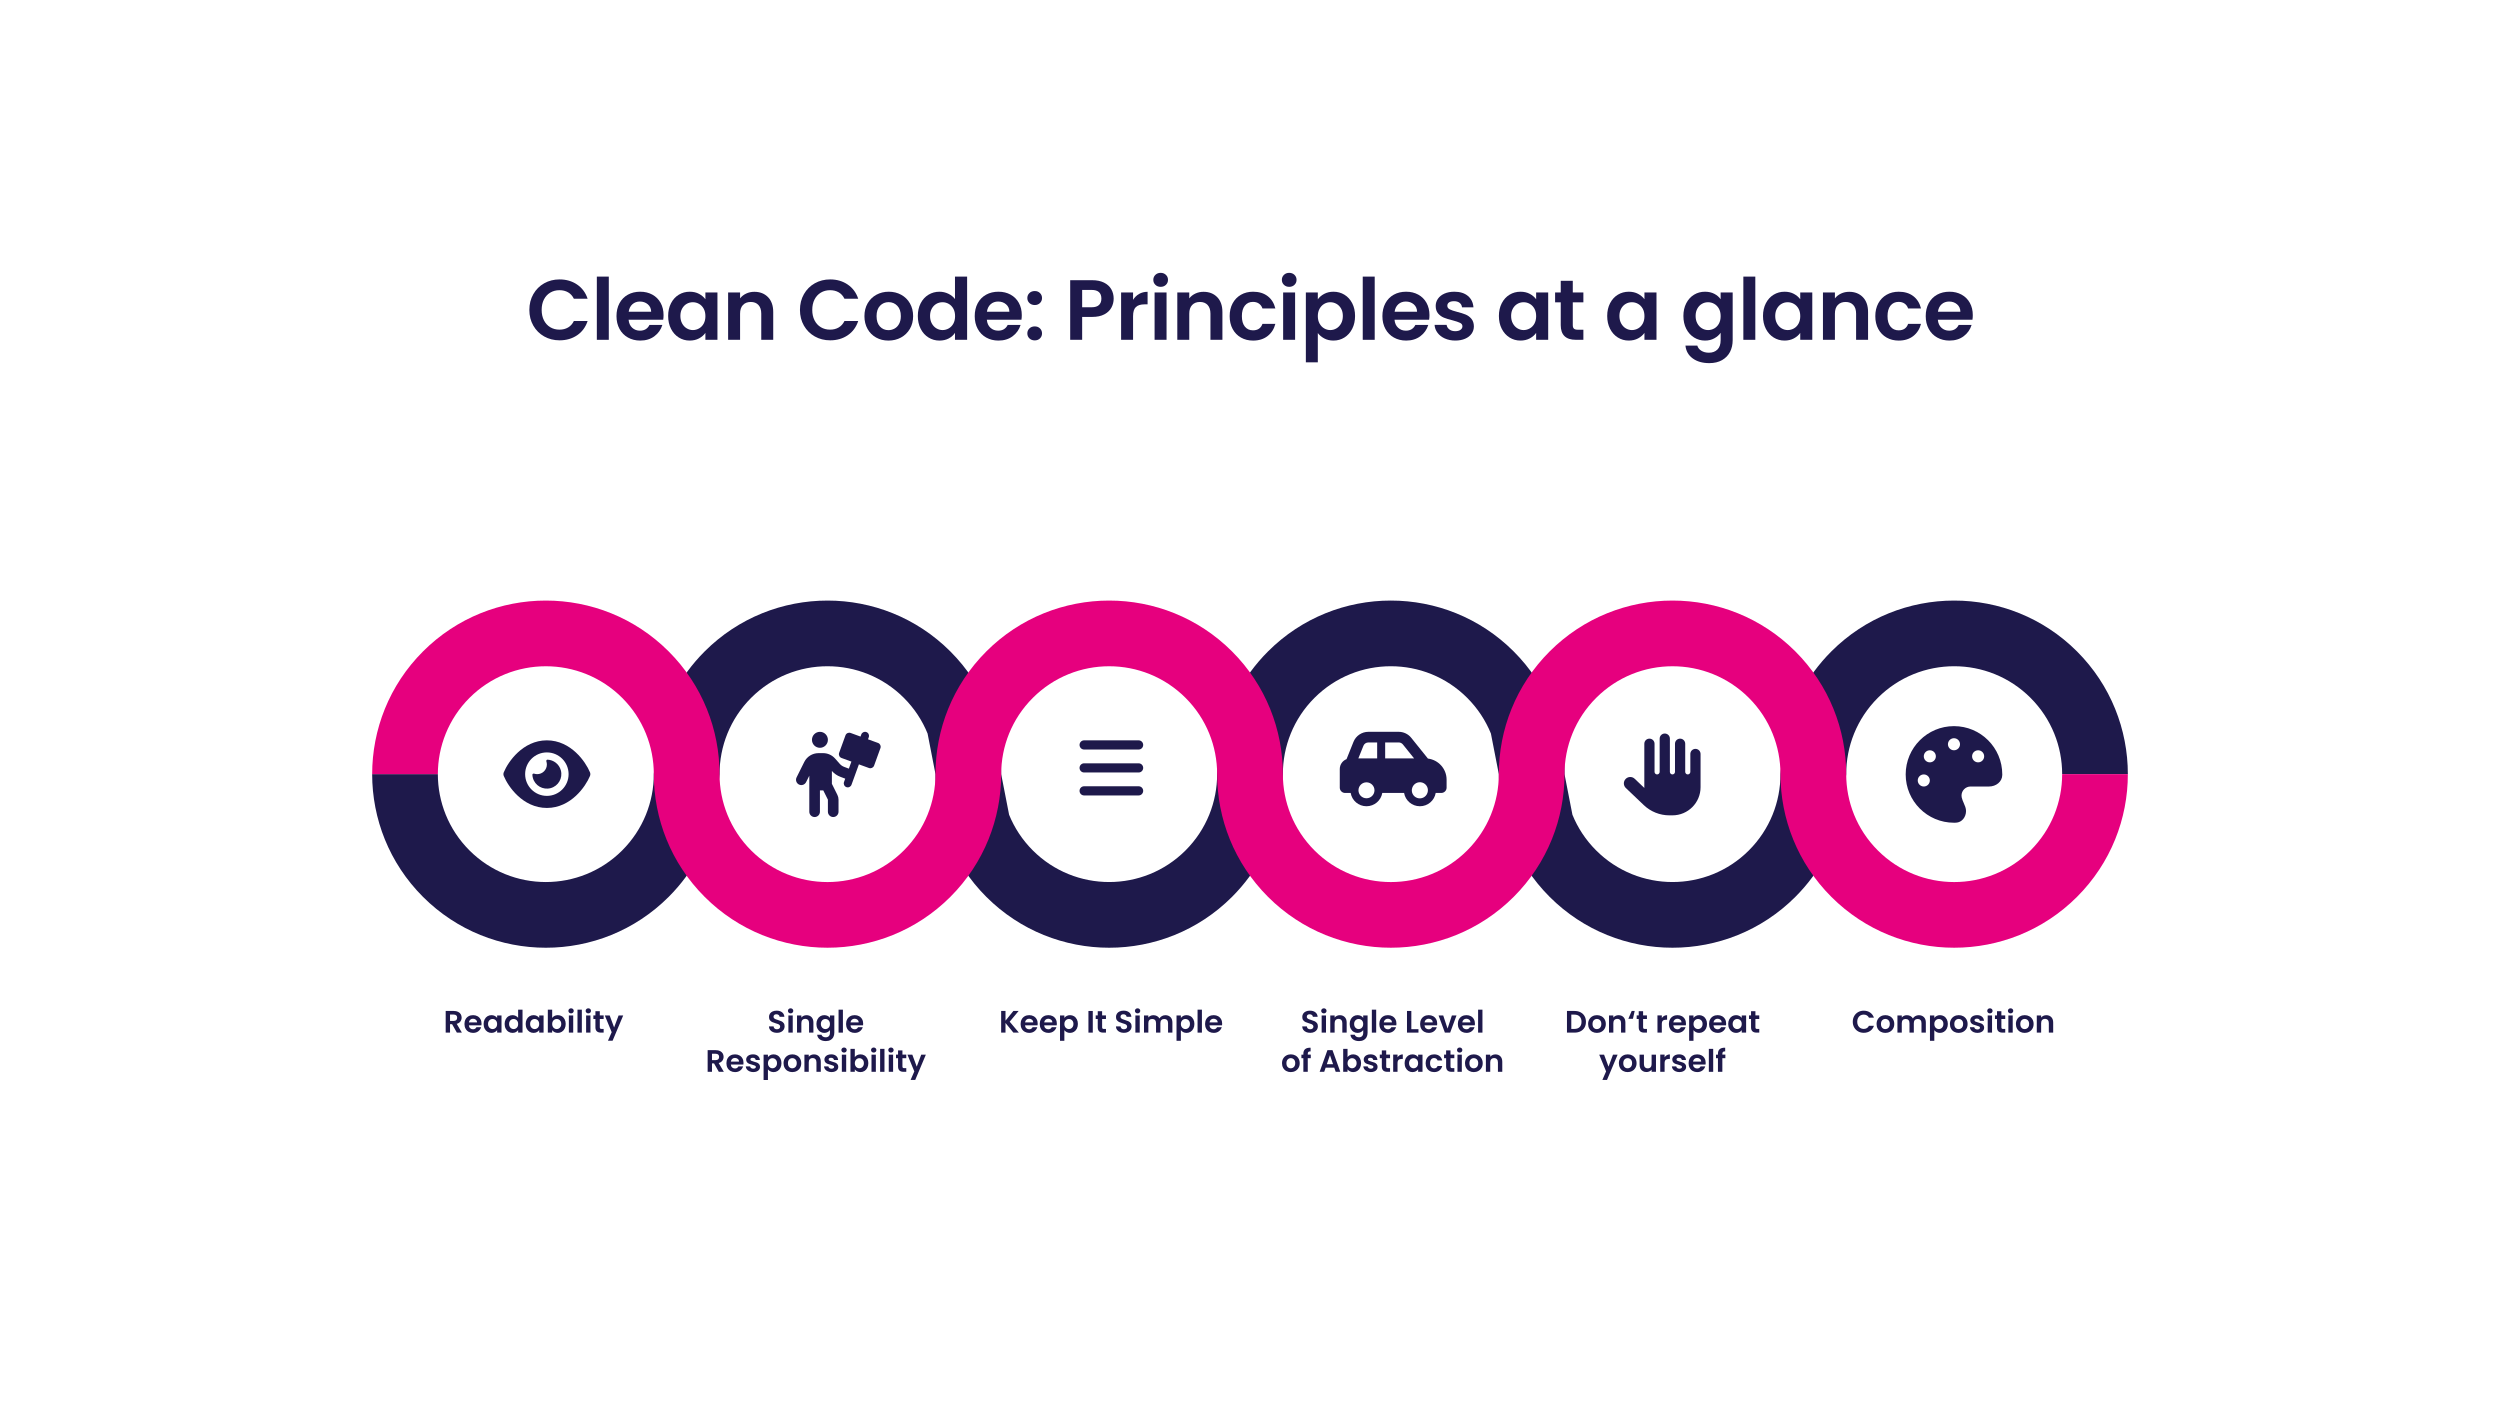 <?xml version="1.0" encoding="UTF-8"?><svg xmlns="http://www.w3.org/2000/svg" viewBox="0 0 4400 2475"><defs><style>.uuid-be80ef1b-71f0-4fc1-b0e8-95c3dd8f67b6,.uuid-d70e5336-5155-4c5c-a08c-81d63259622d{fill:#1e194b;}.uuid-d70e5336-5155-4c5c-a08c-81d63259622d,.uuid-983301bc-346c-4cae-ac4c-2484bc372c3c{fill-rule:evenodd;}.uuid-1c45d00e-2584-45c8-93cb-320ee9b5da4d{fill:#fff;}.uuid-983301bc-346c-4cae-ac4c-2484bc372c3c{fill:#e6007e;}</style></defs><g id="uuid-6af2ba7d-c9eb-4d95-a2d4-91853fefb0ba"><rect class="uuid-1c45d00e-2584-45c8-93cb-320ee9b5da4d" width="4400" height="2475"/><path class="uuid-d70e5336-5155-4c5c-a08c-81d63259622d" d="M1456.39,1057c78.24,0,156.48,29.82,216.17,89.47,59.69,59.66,89.52,137.83,89.52,216.01h0l13.93,71.45c9.28,22.86,23.19,44.28,41.75,62.82,74.21,74.17,194.56,74.17,268.78,0,37.11-37.09,55.62-85.67,55.62-134.27h0l5.6-58.34c11.21-57.76,39.21-112.92,83.99-157.67,119.36-119.3,312.9-119.3,432.26,0,59.7,59.66,89.53,137.83,89.53,216.01h0l13.92,71.45c9.28,22.86,23.2,44.28,41.76,62.82,74.21,74.17,194.56,74.17,268.78,0,37.11-37.09,55.62-85.67,55.62-134.27h0l5.6-58.34c11.21-57.76,39.21-112.92,83.98-157.67,59.68-59.65,137.91-89.47,216.14-89.47s156.45,29.82,216.13,89.47c59.7,59.66,89.53,137.83,89.53,216.01h-115.62c0-48.6-18.57-97.19-55.68-134.28-74.21-74.17-194.51-74.17-268.72,0-37.11,37.08-55.68,85.67-55.68,134.28h0l-5.6,58.35c-11.18,57.78-39.16,112.97-83.93,157.71-59.69,59.65-137.96,89.46-216.19,89.46s-156.44-29.82-216.14-89.46c-59.69-59.65-89.52-137.88-89.52-216.06h0l-13.93-71.46c-9.28-22.86-23.19-44.28-41.75-62.82-74.21-74.17-194.51-74.17-268.72,0-37.11,37.08-55.68,85.67-55.68,134.28h0l-5.59,58.35c-11.19,57.78-39.17,112.97-83.94,157.71-59.69,59.65-137.96,89.46-216.19,89.46s-156.44-29.82-216.13-89.46c-59.7-59.65-89.53-137.88-89.53-216.06h0l-13.92-71.46c-9.28-22.86-23.2-44.28-41.75-62.82-74.22-74.17-194.57-74.17-268.78,0-37.11,37.08-55.62,85.67-55.62,134.28h0l-5.6,58.35c-11.21,57.78-39.21,112.97-83.98,157.71-59.7,59.65-137.9,89.46-216.14,89.46s-156.44-29.82-216.13-89.46c-59.69-59.65-89.53-137.88-89.53-216.06h115.62c0,48.6,18.57,97.19,55.68,134.27,74.21,74.17,194.51,74.17,268.72,0,37.11-37.09,55.68-85.67,55.68-134.27h0l5.59-58.34c11.19-57.76,39.16-112.92,83.93-157.67,59.68-59.65,137.92-89.47,216.16-89.47Z"/><path class="uuid-983301bc-346c-4cae-ac4c-2484bc372c3c" d="M960.66,1057c78.24,0,156.44,29.82,216.14,89.46,59.69,59.65,89.58,137.88,89.58,216.06h0c0,48.6,18.51,97.19,55.62,134.28,74.22,74.17,194.57,74.17,268.78,0,37.11-37.09,55.68-85.68,55.68-134.28h0c0-78.18,29.83-156.41,89.53-216.06,59.69-59.64,137.9-89.46,216.13-89.46s156.5,29.82,216.19,89.46c59.7,59.65,89.53,137.88,89.53,216.06h0c0,48.6,18.57,97.19,55.68,134.28,74.21,74.17,194.51,74.17,268.72,0,37.11-37.09,55.68-85.68,55.68-134.28h0c0-78.18,29.83-156.41,89.52-216.06,59.7-59.64,137.9-89.46,216.14-89.46s156.5,29.82,216.19,89.46c59.69,59.65,89.53,137.88,89.53,216.06h0c0,48.6,18.57,97.19,55.68,134.28,74.21,74.17,194.51,74.17,268.72,0,37.11-37.09,55.68-85.68,55.68-134.28h115.62c0,78.18-29.83,156.35-89.53,216.01-119.36,119.29-312.91,119.29-432.27,0-59.69-59.66-89.58-137.83-89.58-216.01h0c0-48.6-18.51-97.19-55.62-134.27-74.22-74.18-194.57-74.18-268.78,0-37.11,37.08-55.68,85.67-55.68,134.27h0c0,78.18-29.83,156.35-89.53,216.01-119.36,119.29-312.9,119.29-432.26,0-59.7-59.66-89.59-137.83-89.59-216.01h0c0-48.6-18.51-97.19-55.62-134.27-74.22-74.18-194.57-74.18-268.78,0-37.11,37.08-55.68,85.67-55.68,134.27h0c0,78.18-29.83,156.35-89.52,216.01-119.37,119.29-312.97,119.29-432.33,0-59.69-59.66-89.53-137.83-89.53-216.01h0c0-48.6-18.57-97.19-55.68-134.27-74.21-74.18-194.51-74.18-268.72,0-37.11,37.08-55.68,85.67-55.68,134.27h-115.62c0-78.18,29.83-156.41,89.53-216.06,59.7-59.64,137.9-89.46,216.14-89.46Z"/><path class="uuid-d70e5336-5155-4c5c-a08c-81d63259622d" d="M962.49,1303c-21.46,0-38.65,9.78-51.16,21.41-12.43,11.53-20.74,25.34-24.67,34.82-.88,2.1-.88,4.44,0,6.54,3.93,9.48,12.24,23.29,24.67,34.82,12.51,11.64,29.69,21.41,51.16,21.41s38.64-9.77,51.15-21.41c12.43-11.55,20.75-25.34,24.7-34.82.88-2.1.88-4.44,0-6.54-3.95-9.48-12.27-23.29-24.7-34.82-12.51-11.63-29.69-21.41-51.15-21.41ZM924.24,1362.5c0-21.12,17.12-38.25,38.25-38.25s38.24,17.13,38.24,38.25-17.12,38.25-38.24,38.25-38.25-17.13-38.25-38.25ZM962.49,1345.5c0,9.38-7.62,17-17,17-1.89,0-3.69-.32-5.39-.88-1.46-.47-3.16.43-3.11,1.97.08,1.83.34,3.67.85,5.5,3.64,13.6,17.64,21.67,31.23,18.03s21.67-17.63,18.03-31.23c-2.95-11.03-12.7-18.44-23.53-18.89-1.54-.05-2.44,1.62-1.97,3.11.56,1.7.88,3.5.88,5.39Z"/><path class="uuid-d70e5336-5155-4c5c-a08c-81d63259622d" d="M1529.03,1297.46c1.32-3.67-.55-7.68-4.18-9.03-3.62-1.34-7.68.56-9,4.22l-1.34,3.72-17.45-6.38c-3.65-1.32-7.66.55-9,4.18l-11.19,30.85c-1.32,3.66.55,7.67,4.17,9.02l17.45,6.36-4.5,12.42-8.41-3.17c-2.84-1.08-5.38-2.81-7.43-5.09l-8.47-9.61c-5.32-6.01-12.95-9.43-20.99-9.43h-8.09c-10.64,0-20.34,6-25.11,15.55l-13.5,27.13c-2.31,4.62-.44,10.25,4.18,12.56,4.62,2.32,10.23.44,12.54-4.19l5.67-11.33v63.39c0,5.18,4.18,9.37,9.35,9.37s9.35-4.19,9.35-9.37v-37.5h5.9l8.13,16.29v21.21c0,5.18,4.18,9.37,9.35,9.37s9.35-4.19,9.35-9.37v-21.21c0-2.9-.67-5.77-1.98-8.38l-9.71-19.51v-22.64l.09.09c4.03,4.57,9.12,8.08,14.82,10.22l8.56,3.22-2.13,5.92c-1.32,3.66.55,7.67,4.18,9.02,3.62,1.35,7.65-.55,9-4.19l13.03-35.91,17.71,6.44c3.66,1.32,7.66-.55,9.01-4.18l11.19-30.88c1.31-3.66-.56-7.67-4.18-9.02l-17.71-6.44,1.34-3.72ZM1457.11,1302.08c0-7.76-6.28-14.06-14.03-14.06s-14.03,6.3-14.03,14.06,6.28,14.06,14.03,14.06,14.03-6.29,14.03-14.06Z"/><path class="uuid-d70e5336-5155-4c5c-a08c-81d63259622d" d="M1900,1311.08c0-4.47,3.57-8.08,8-8.08h96c4.43,0,8,3.61,8,8.08s-3.57,8.09-8,8.09h-96c-4.43,0-8-3.62-8-8.09ZM1900,1351.5c0-4.47,3.57-8.08,8-8.08h96c4.43,0,8,3.61,8,8.08s-3.57,8.08-8,8.08h-96c-4.43,0-8-3.61-8-8.08ZM2012,1391.92c0,4.47-3.57,8.08-8,8.08h-96c-4.43,0-8-3.61-8-8.08s3.57-8.09,8-8.09h96c4.43,0,8,3.62,8,8.09Z"/><path class="uuid-d70e5336-5155-4c5c-a08c-81d63259622d" d="M2939.01,1300c0-4.98-4.03-9-9-9s-9,4.02-9,9v58.5c0,2.48-2.03,4.5-4.5,4.5s-4.5-2.02-4.5-4.5v-49.5c0-4.98-4.02-9-9-9s-9,4.02-9,9v76.5c0,.42,0,.87.03,1.29l-17.02-16.2c-4.49-4.27-11.61-4.1-15.91.4-4.31,4.5-4.11,11.61.39,15.92l31.61,30.09c12.12,11.56,28.23,18,45,18h5.4c27.33,0,49.49-22.16,49.49-49.5v-58.5c0-4.98-4.02-9-9-9s-9,4.02-9,9v31.5c0,2.48-2.02,4.5-4.5,4.5s-4.5-2.02-4.5-4.5v-49.5c0-4.98-4.02-9-9-9s-9,4.02-9,9v49.5c0,2.48-2.02,4.5-4.49,4.5s-4.5-2.02-4.5-4.5v-58.5Z"/><path class="uuid-be80ef1b-71f0-4fc1-b0e8-95c3dd8f67b6" d="M3524,1363v.9c-.13,12.12-11.16,20.35-23.28,20.35h-32.5c-8.8,0-15.94,7.14-15.94,15.94,0,1.13.13,2.22.33,3.28.7,3.39,2.16,6.65,3.59,9.93,2.02,4.58,4.02,9.13,4.02,13.95,0,10.56-7.18,20.15-17.73,20.58-1.17.04-2.33.07-3.52.07-46.92,0-84.97-38.05-84.97-85s38.05-85,85-85,85,38.05,85,85ZM3396.5,1373.62c0-5.86-4.76-10.62-10.62-10.62s-10.63,4.76-10.63,10.62,4.76,10.63,10.63,10.63,10.62-4.76,10.62-10.63ZM3396.5,1341.75c5.87,0,10.62-4.76,10.62-10.63s-4.75-10.62-10.62-10.62-10.62,4.76-10.62,10.62,4.75,10.63,10.62,10.63ZM3449.62,1309.88c0-5.87-4.75-10.63-10.62-10.63s-10.62,4.76-10.62,10.63,4.75,10.62,10.62,10.62,10.62-4.76,10.62-10.62ZM3481.5,1341.75c5.87,0,10.63-4.76,10.63-10.63s-4.76-10.62-10.63-10.62-10.62,4.76-10.62,10.62,4.75,10.63,10.62,10.63Z"/><path class="uuid-d70e5336-5155-4c5c-a08c-81d63259622d" d="M2408.31,1306.71h15.48v28.08h-33.1l8.93-22.2c1.41-3.54,4.84-5.88,8.69-5.88ZM2437.89,1334.79v-28.08h23.85c2.85,0,5.55,1.29,7.34,3.51l19.74,24.57h-50.93ZM2513.14,1335.08l-29.38-36.55c-5.34-6.67-13.45-10.53-22.02-10.53h-53.43c-11.54,0-21.91,6.99-26.17,17.63l-12.22,30.44c-6.99,2.75-11.92,9.51-11.92,17.43v32.75c0,5.18,4.2,9.36,9.4,9.36h9.78c2.23,13.27,13.83,23.39,27.81,23.39s25.58-10.12,27.82-23.39h38.38c2.24,13.27,13.84,23.39,27.82,23.39s25.58-10.12,27.81-23.39h9.78c5.2,0,9.4-4.18,9.4-9.36v-14.04c0-19.06-14.33-34.79-32.84-37.13h-.02ZM2485.67,1386.25c2.5-7.34,10.5-11.28,17.87-8.8,7.38,2.48,11.34,10.45,8.84,17.79-.04.12-.08.25-.13.37-2.49,7.34-10.49,11.28-17.87,8.8-7.37-2.49-11.33-10.45-8.84-17.8.05-.12.09-.24.13-.36ZM2404.99,1376.89c7.79,0,14.1,6.29,14.1,14.04s-6.31,14.03-14.1,14.03-14.09-6.28-14.09-14.03,6.31-14.04,14.09-14.04Z"/></g><g id="uuid-3da56fad-ec21-4bdb-b968-84d7c4a49141"><path class="uuid-be80ef1b-71f0-4fc1-b0e8-95c3dd8f67b6" d="M804.07,1817.41l-8.41-14.85h-3.6v14.85h-7.65v-38.12h14.31c2.95,0,5.46.52,7.54,1.56s3.63,2.44,4.67,4.21c1.04,1.77,1.56,3.74,1.56,5.92,0,2.51-.73,4.78-2.18,6.8-1.46,2.02-3.62,3.41-6.5,4.18l9.12,15.45h-8.85ZM792.05,1796.82h6.39c2.08,0,3.62-.5,4.64-1.5,1.02-1,1.53-2.39,1.53-4.18s-.51-3.1-1.53-4.07c-1.02-.96-2.57-1.45-4.64-1.45h-6.39v11.19Z"/><path class="uuid-be80ef1b-71f0-4fc1-b0e8-95c3dd8f67b6" d="M847.32,1804.58h-22.12c.18,2.18.95,3.9,2.29,5.13,1.35,1.24,3,1.86,4.97,1.86,2.84,0,4.86-1.22,6.06-3.66h8.25c-.87,2.91-2.55,5.31-5.02,7.18-2.48,1.88-5.52,2.81-9.12,2.81-2.91,0-5.52-.65-7.84-1.94-2.31-1.29-4.11-3.12-5.41-5.49-1.29-2.37-1.94-5.1-1.94-8.19s.64-5.88,1.91-8.25c1.27-2.37,3.06-4.19,5.35-5.46,2.29-1.27,4.93-1.91,7.92-1.91s5.45.62,7.73,1.86c2.27,1.24,4.04,3,5.3,5.27,1.26,2.28,1.88,4.89,1.88,7.84,0,1.09-.07,2.08-.22,2.95ZM839.62,1799.44c-.04-1.97-.75-3.54-2.13-4.72-1.38-1.18-3.08-1.77-5.08-1.77-1.89,0-3.49.57-4.78,1.72-1.29,1.15-2.08,2.74-2.38,4.78h14.36Z"/><path class="uuid-be80ef1b-71f0-4fc1-b0e8-95c3dd8f67b6" d="M852.97,1794.04c1.22-2.37,2.88-4.19,4.97-5.46,2.09-1.27,4.43-1.91,7.02-1.91,2.26,0,4.23.46,5.93,1.37,1.69.91,3.05,2.06,4.07,3.44v-4.31h7.7v30.25h-7.7v-4.42c-.98,1.42-2.34,2.59-4.07,3.52-1.73.93-3.72,1.39-5.98,1.39-2.55,0-4.87-.66-6.96-1.97-2.09-1.31-3.75-3.16-4.97-5.54-1.22-2.38-1.83-5.12-1.83-8.22s.61-5.77,1.83-8.14ZM873.85,1797.5c-.73-1.33-1.71-2.35-2.95-3.06-1.24-.71-2.57-1.06-3.99-1.06s-2.73.35-3.93,1.04c-1.2.69-2.18,1.7-2.92,3.03-.75,1.33-1.12,2.9-1.12,4.72s.37,3.41,1.12,4.78c.75,1.37,1.73,2.41,2.95,3.14,1.22.73,2.52,1.09,3.9,1.09s2.75-.35,3.99-1.06c1.24-.71,2.22-1.73,2.95-3.06.73-1.33,1.09-2.92,1.09-4.78s-.36-3.45-1.09-4.78Z"/><path class="uuid-be80ef1b-71f0-4fc1-b0e8-95c3dd8f67b6" d="M889.99,1794.04c1.22-2.37,2.89-4.19,5-5.46,2.11-1.27,4.46-1.91,7.04-1.91,1.97,0,3.84.43,5.62,1.28,1.78.86,3.2,1.99,4.26,3.41v-14.36h7.75v40.41h-7.75v-4.48c-.95,1.49-2.28,2.69-3.99,3.6-1.71.91-3.7,1.37-5.95,1.37-2.55,0-4.88-.66-6.99-1.97-2.11-1.31-3.78-3.16-5-5.54-1.22-2.38-1.83-5.12-1.83-8.22s.61-5.77,1.83-8.14ZM910.88,1797.5c-.73-1.33-1.71-2.35-2.95-3.06-1.24-.71-2.57-1.06-3.99-1.06s-2.73.35-3.93,1.04c-1.2.69-2.18,1.7-2.92,3.03-.75,1.33-1.12,2.9-1.12,4.72s.37,3.41,1.12,4.78c.75,1.37,1.73,2.41,2.95,3.14,1.22.73,2.52,1.09,3.9,1.09s2.75-.35,3.99-1.06c1.24-.71,2.22-1.73,2.95-3.06.73-1.33,1.09-2.92,1.09-4.78s-.36-3.45-1.09-4.78Z"/><path class="uuid-be80ef1b-71f0-4fc1-b0e8-95c3dd8f67b6" d="M927.02,1794.04c1.22-2.37,2.88-4.19,4.97-5.46,2.09-1.27,4.43-1.91,7.02-1.91,2.26,0,4.23.46,5.93,1.37,1.69.91,3.05,2.06,4.07,3.44v-4.31h7.7v30.25h-7.7v-4.42c-.98,1.42-2.34,2.59-4.07,3.52-1.73.93-3.72,1.39-5.98,1.39-2.55,0-4.87-.66-6.96-1.97-2.09-1.31-3.75-3.16-4.97-5.54-1.22-2.38-1.83-5.12-1.83-8.22s.61-5.77,1.83-8.14ZM947.9,1797.5c-.73-1.33-1.71-2.35-2.95-3.06-1.24-.71-2.57-1.06-3.99-1.06s-2.73.35-3.93,1.04c-1.2.69-2.18,1.7-2.92,3.03-.75,1.33-1.12,2.9-1.12,4.72s.37,3.41,1.12,4.78c.75,1.37,1.73,2.41,2.95,3.14,1.22.73,2.52,1.09,3.9,1.09s2.75-.35,3.99-1.06c1.24-.71,2.22-1.73,2.95-3.06.73-1.33,1.09-2.92,1.09-4.78s-.36-3.45-1.09-4.78Z"/><path class="uuid-be80ef1b-71f0-4fc1-b0e8-95c3dd8f67b6" d="M975.89,1788.03c1.73-.91,3.7-1.37,5.92-1.37,2.58,0,4.92.64,7.02,1.91,2.09,1.27,3.75,3.09,4.97,5.43,1.22,2.35,1.83,5.07,1.83,8.16s-.61,5.83-1.83,8.22c-1.22,2.39-2.88,4.23-4.97,5.54-2.09,1.31-4.43,1.97-7.02,1.97-2.26,0-4.23-.45-5.92-1.34-1.69-.89-3.05-2.05-4.07-3.47v4.31h-7.65v-40.41h7.65v14.58c.98-1.46,2.34-2.64,4.07-3.55ZM986.7,1797.45c-.75-1.33-1.73-2.34-2.95-3.03-1.22-.69-2.54-1.04-3.96-1.04s-2.69.35-3.9,1.06c-1.22.71-2.2,1.74-2.95,3.09-.75,1.35-1.12,2.93-1.12,4.75s.37,3.4,1.12,4.75c.75,1.35,1.73,2.38,2.95,3.09,1.22.71,2.52,1.06,3.9,1.06s2.74-.36,3.96-1.09c1.22-.73,2.2-1.77,2.95-3.11.75-1.35,1.12-2.95,1.12-4.81s-.37-3.39-1.12-4.72Z"/><path class="uuid-be80ef1b-71f0-4fc1-b0e8-95c3dd8f67b6" d="M1001.72,1782.27c-.89-.85-1.34-1.92-1.34-3.19s.45-2.34,1.34-3.19c.89-.85,2.01-1.28,3.36-1.28s2.47.43,3.36,1.28c.89.86,1.34,1.92,1.34,3.19s-.45,2.34-1.34,3.19c-.89.86-2.01,1.28-3.36,1.28s-2.47-.43-3.36-1.28ZM1008.85,1787.16v30.25h-7.65v-30.25h7.65Z"/><path class="uuid-be80ef1b-71f0-4fc1-b0e8-95c3dd8f67b6" d="M1024.03,1777v40.41h-7.65v-40.41h7.65Z"/><path class="uuid-be80ef1b-71f0-4fc1-b0e8-95c3dd8f67b6" d="M1032.08,1782.27c-.89-.85-1.34-1.92-1.34-3.19s.45-2.34,1.34-3.19c.89-.85,2.01-1.28,3.36-1.28s2.47.43,3.36,1.28c.89.86,1.34,1.92,1.34,3.19s-.45,2.34-1.34,3.19c-.89.86-2.01,1.28-3.36,1.28s-2.47-.43-3.36-1.28ZM1039.21,1787.16v30.25h-7.65v-30.25h7.65Z"/><path class="uuid-be80ef1b-71f0-4fc1-b0e8-95c3dd8f67b6" d="M1055.65,1793.44v14.64c0,1.02.25,1.76.74,2.21.49.46,1.32.68,2.48.68h3.55v6.44h-4.81c-6.44,0-9.67-3.13-9.67-9.39v-14.58h-3.6v-6.28h3.6v-7.48h7.7v7.48h6.77v6.28h-6.77Z"/><path class="uuid-be80ef1b-71f0-4fc1-b0e8-95c3dd8f67b6" d="M1096.88,1787.16l-18.73,44.56h-8.14l6.55-15.07-12.12-29.49h8.57l7.81,21.13,7.92-21.13h8.14Z"/><path class="uuid-be80ef1b-71f0-4fc1-b0e8-95c3dd8f67b6" d="M1360.3,1816.43c-2.13-.91-3.81-2.22-5.05-3.93-1.24-1.71-1.88-3.73-1.91-6.06h8.19c.11,1.57.66,2.8,1.67,3.71,1,.91,2.38,1.37,4.12,1.37s3.19-.43,4.21-1.28c1.02-.85,1.53-1.97,1.53-3.36,0-1.13-.35-2.06-1.04-2.79-.69-.73-1.56-1.3-2.59-1.72-1.04-.42-2.47-.88-4.29-1.39-2.48-.73-4.49-1.45-6.03-2.16-1.55-.71-2.88-1.78-3.99-3.22-1.11-1.44-1.67-3.36-1.67-5.76,0-2.26.56-4.22,1.69-5.9,1.13-1.67,2.71-2.96,4.75-3.85,2.04-.89,4.37-1.34,6.99-1.34,3.93,0,7.13.96,9.58,2.87,2.46,1.91,3.81,4.58,4.07,8h-8.41c-.07-1.31-.63-2.39-1.67-3.25-1.04-.85-2.41-1.28-4.12-1.28-1.49,0-2.69.38-3.58,1.15-.89.76-1.34,1.88-1.34,3.33,0,1.02.34,1.87,1.01,2.54.67.67,1.51,1.22,2.51,1.64,1,.42,2.41.9,4.23,1.45,2.48.73,4.5,1.46,6.06,2.18,1.56.73,2.91,1.82,4.04,3.28,1.13,1.46,1.69,3.37,1.69,5.73,0,2.04-.53,3.93-1.58,5.68-1.06,1.75-2.6,3.14-4.64,4.18-2.04,1.04-4.46,1.56-7.26,1.56-2.66,0-5.05-.46-7.18-1.37Z"/><path class="uuid-be80ef1b-71f0-4fc1-b0e8-95c3dd8f67b6" d="M1388.1,1782.27c-.89-.85-1.34-1.92-1.34-3.19s.45-2.34,1.34-3.19c.89-.85,2.01-1.28,3.36-1.28s2.47.43,3.36,1.28c.89.86,1.34,1.92,1.34,3.19s-.45,2.34-1.34,3.19c-.89.86-2.01,1.28-3.36,1.28s-2.47-.43-3.36-1.28ZM1395.22,1787.16v30.25h-7.65v-30.25h7.65Z"/><path class="uuid-be80ef1b-71f0-4fc1-b0e8-95c3dd8f67b6" d="M1428.26,1790.13c2.22,2.28,3.33,5.45,3.33,9.53v17.75h-7.65v-16.71c0-2.4-.6-4.25-1.8-5.54-1.2-1.29-2.84-1.94-4.91-1.94s-3.78.65-5,1.94c-1.22,1.29-1.83,3.14-1.83,5.54v16.71h-7.65v-30.25h7.65v3.77c1.02-1.31,2.32-2.34,3.9-3.09,1.58-.75,3.32-1.12,5.22-1.12,3.6,0,6.52,1.14,8.74,3.41Z"/><path class="uuid-be80ef1b-71f0-4fc1-b0e8-95c3dd8f67b6" d="M1456.66,1788c1.71.89,3.06,2.05,4.04,3.47v-4.31h7.7v30.47c0,2.8-.56,5.31-1.69,7.51-1.13,2.2-2.82,3.95-5.08,5.24-2.26,1.29-4.99,1.94-8.19,1.94-4.3,0-7.82-1-10.57-3-2.75-2-4.31-4.73-4.67-8.19h7.59c.4,1.38,1.26,2.48,2.59,3.3,1.33.82,2.94,1.23,4.83,1.23,2.22,0,4.02-.66,5.41-1.99,1.38-1.33,2.08-3.34,2.08-6.03v-4.7c-.98,1.42-2.34,2.6-4.07,3.55-1.73.95-3.71,1.42-5.93,1.42-2.55,0-4.88-.66-6.99-1.97-2.11-1.31-3.78-3.16-5-5.54-1.22-2.38-1.83-5.12-1.83-8.22s.61-5.77,1.83-8.14c1.22-2.37,2.88-4.19,4.97-5.46,2.09-1.27,4.43-1.91,7.02-1.91,2.26,0,4.24.45,5.95,1.34ZM1459.61,1797.5c-.73-1.33-1.71-2.35-2.95-3.06-1.24-.71-2.57-1.06-3.99-1.06s-2.73.35-3.93,1.04c-1.2.69-2.18,1.7-2.92,3.03-.75,1.33-1.12,2.9-1.12,4.72s.37,3.41,1.12,4.78c.75,1.37,1.73,2.41,2.95,3.14,1.22.73,2.52,1.09,3.9,1.09s2.75-.35,3.99-1.06c1.24-.71,2.22-1.73,2.95-3.06.73-1.33,1.09-2.92,1.09-4.78s-.36-3.45-1.09-4.78Z"/><path class="uuid-be80ef1b-71f0-4fc1-b0e8-95c3dd8f67b6" d="M1483.53,1777v40.41h-7.65v-40.41h7.65Z"/><path class="uuid-be80ef1b-71f0-4fc1-b0e8-95c3dd8f67b6" d="M1518.97,1804.58h-22.12c.18,2.18.95,3.9,2.29,5.13,1.35,1.24,3,1.86,4.97,1.86,2.84,0,4.86-1.22,6.06-3.66h8.25c-.87,2.91-2.55,5.31-5.02,7.18-2.48,1.88-5.52,2.81-9.12,2.81-2.91,0-5.52-.65-7.84-1.94-2.31-1.29-4.11-3.12-5.41-5.49-1.29-2.37-1.94-5.1-1.94-8.19s.64-5.88,1.91-8.25c1.27-2.37,3.06-4.19,5.35-5.46,2.29-1.27,4.93-1.91,7.92-1.91s5.45.62,7.73,1.86c2.27,1.24,4.04,3,5.3,5.27,1.26,2.28,1.88,4.89,1.88,7.84,0,1.09-.07,2.08-.22,2.95ZM1511.27,1799.44c-.04-1.97-.75-3.54-2.13-4.72-1.38-1.18-3.08-1.77-5.08-1.77-1.89,0-3.49.57-4.78,1.72-1.29,1.15-2.08,2.74-2.38,4.78h14.36Z"/><path class="uuid-be80ef1b-71f0-4fc1-b0e8-95c3dd8f67b6" d="M1265.12,1886.41l-8.41-14.85h-3.6v14.85h-7.65v-38.12h14.31c2.95,0,5.46.52,7.54,1.56s3.63,2.44,4.67,4.21c1.04,1.77,1.56,3.74,1.56,5.92,0,2.51-.73,4.78-2.18,6.8-1.46,2.02-3.62,3.41-6.5,4.18l9.12,15.45h-8.85ZM1253.1,1865.82h6.39c2.08,0,3.62-.5,4.64-1.5,1.02-1,1.53-2.39,1.53-4.18s-.51-3.1-1.53-4.07c-1.02-.96-2.57-1.45-4.64-1.45h-6.39v11.19Z"/><path class="uuid-be80ef1b-71f0-4fc1-b0e8-95c3dd8f67b6" d="M1308.37,1873.58h-22.12c.18,2.18.95,3.9,2.29,5.13,1.35,1.24,3,1.86,4.97,1.86,2.84,0,4.86-1.22,6.06-3.66h8.25c-.87,2.91-2.55,5.31-5.02,7.18-2.48,1.88-5.52,2.81-9.12,2.81-2.91,0-5.52-.65-7.84-1.94-2.31-1.29-4.11-3.12-5.41-5.49-1.29-2.37-1.94-5.1-1.94-8.19s.64-5.88,1.91-8.25c1.27-2.37,3.06-4.19,5.35-5.46,2.29-1.27,4.93-1.91,7.92-1.91s5.45.62,7.73,1.86c2.27,1.24,4.04,3,5.3,5.27,1.26,2.28,1.88,4.89,1.88,7.84,0,1.09-.07,2.08-.22,2.95ZM1300.67,1868.44c-.04-1.97-.75-3.54-2.13-4.72-1.38-1.18-3.08-1.77-5.08-1.77-1.89,0-3.49.57-4.78,1.72-1.29,1.15-2.08,2.74-2.38,4.78h14.36Z"/><path class="uuid-be80ef1b-71f0-4fc1-b0e8-95c3dd8f67b6" d="M1319.07,1885.56c-1.97-.89-3.52-2.1-4.67-3.63-1.15-1.53-1.77-3.22-1.88-5.08h7.7c.15,1.17.72,2.13,1.72,2.89,1,.76,2.25,1.15,3.74,1.15s2.59-.29,3.41-.87c.82-.58,1.23-1.33,1.23-2.24,0-.98-.5-1.72-1.5-2.21-1-.49-2.59-1.03-4.78-1.61-2.26-.55-4.1-1.11-5.54-1.69-1.44-.58-2.68-1.47-3.71-2.68-1.04-1.2-1.56-2.82-1.56-4.86,0-1.67.48-3.2,1.45-4.59.96-1.38,2.35-2.48,4.15-3.28,1.8-.8,3.92-1.2,6.36-1.2,3.6,0,6.48.9,8.63,2.7,2.15,1.8,3.33,4.23,3.55,7.29h-7.32c-.11-1.2-.61-2.16-1.5-2.87-.89-.71-2.08-1.06-3.58-1.06-1.38,0-2.45.26-3.19.76-.75.51-1.12,1.22-1.12,2.13,0,1.02.51,1.79,1.53,2.32,1.02.53,2.6,1.06,4.75,1.61,2.18.55,3.99,1.11,5.41,1.69,1.42.58,2.65,1.48,3.69,2.7,1.04,1.22,1.57,2.83,1.61,4.83,0,1.75-.48,3.31-1.45,4.7-.97,1.38-2.35,2.47-4.15,3.25-1.8.78-3.9,1.17-6.31,1.17s-4.7-.45-6.66-1.34Z"/><path class="uuid-be80ef1b-71f0-4fc1-b0e8-95c3dd8f67b6" d="M1355.63,1857.06c1.73-.93,3.7-1.39,5.92-1.39,2.58,0,4.92.64,7.02,1.91,2.09,1.27,3.75,3.09,4.97,5.43,1.22,2.35,1.83,5.07,1.83,8.16s-.61,5.83-1.83,8.22c-1.22,2.39-2.88,4.23-4.97,5.54-2.09,1.31-4.43,1.97-7.02,1.97-2.22,0-4.18-.46-5.87-1.37-1.69-.91-3.07-2.06-4.12-3.44v18.73h-7.65v-44.67h7.65v4.37c.98-1.38,2.34-2.54,4.07-3.47ZM1366.44,1866.45c-.75-1.33-1.73-2.34-2.95-3.03-1.22-.69-2.54-1.04-3.96-1.04s-2.69.35-3.9,1.06c-1.22.71-2.2,1.74-2.95,3.09-.75,1.35-1.12,2.93-1.12,4.75s.37,3.4,1.12,4.75c.75,1.35,1.73,2.38,2.95,3.09,1.22.71,2.52,1.06,3.9,1.06s2.74-.36,3.96-1.09c1.22-.73,2.2-1.77,2.95-3.11.75-1.35,1.12-2.95,1.12-4.81s-.37-3.39-1.12-4.72Z"/><path class="uuid-be80ef1b-71f0-4fc1-b0e8-95c3dd8f67b6" d="M1386.51,1884.96c-2.33-1.29-4.16-3.12-5.49-5.49-1.33-2.37-1.99-5.1-1.99-8.19s.68-5.82,2.05-8.19c1.37-2.37,3.23-4.2,5.6-5.49,2.37-1.29,5.01-1.94,7.92-1.94s5.55.65,7.92,1.94c2.37,1.29,4.23,3.12,5.6,5.49,1.37,2.37,2.05,5.1,2.05,8.19s-.7,5.83-2.1,8.19c-1.4,2.37-3.3,4.2-5.68,5.49-2.38,1.29-5.05,1.94-8,1.94s-5.53-.65-7.86-1.94ZM1398.28,1879.23c1.22-.67,2.19-1.68,2.92-3.03.73-1.35,1.09-2.98,1.09-4.92,0-2.88-.76-5.09-2.27-6.63-1.51-1.55-3.36-2.32-5.54-2.32s-4.01.77-5.49,2.32c-1.47,1.55-2.21,3.76-2.21,6.63s.72,5.09,2.16,6.64c1.44,1.55,3.25,2.32,5.43,2.32,1.38,0,2.68-.34,3.9-1.01Z"/><path class="uuid-be80ef1b-71f0-4fc1-b0e8-95c3dd8f67b6" d="M1441.28,1859.13c2.22,2.28,3.33,5.45,3.33,9.53v17.75h-7.65v-16.71c0-2.4-.6-4.25-1.8-5.54-1.2-1.29-2.84-1.94-4.91-1.94s-3.78.65-5,1.94c-1.22,1.29-1.83,3.14-1.83,5.54v16.71h-7.65v-30.25h7.65v3.77c1.02-1.31,2.32-2.34,3.9-3.09,1.58-.75,3.32-1.12,5.22-1.12,3.6,0,6.52,1.14,8.74,3.41Z"/><path class="uuid-be80ef1b-71f0-4fc1-b0e8-95c3dd8f67b6" d="M1456.79,1885.56c-1.97-.89-3.52-2.1-4.67-3.63-1.15-1.53-1.77-3.22-1.88-5.08h7.7c.15,1.17.72,2.13,1.72,2.89,1,.76,2.25,1.15,3.74,1.15s2.59-.29,3.41-.87c.82-.58,1.23-1.33,1.23-2.24,0-.98-.5-1.72-1.5-2.21-1-.49-2.59-1.03-4.78-1.61-2.26-.55-4.1-1.11-5.54-1.69-1.44-.58-2.68-1.47-3.71-2.68-1.04-1.2-1.56-2.82-1.56-4.86,0-1.67.48-3.2,1.45-4.59.96-1.38,2.35-2.48,4.15-3.28,1.8-.8,3.92-1.2,6.36-1.2,3.6,0,6.48.9,8.63,2.7,2.15,1.8,3.33,4.23,3.55,7.29h-7.32c-.11-1.2-.61-2.16-1.5-2.87-.89-.71-2.08-1.06-3.58-1.06-1.38,0-2.45.26-3.19.76-.75.51-1.12,1.22-1.12,2.13,0,1.02.51,1.79,1.53,2.32,1.02.53,2.6,1.06,4.75,1.61,2.18.55,3.99,1.11,5.41,1.69,1.42.58,2.65,1.48,3.69,2.7,1.04,1.22,1.57,2.83,1.61,4.83,0,1.75-.48,3.31-1.45,4.7-.97,1.38-2.35,2.47-4.15,3.25-1.8.78-3.9,1.17-6.31,1.17s-4.7-.45-6.66-1.34Z"/><path class="uuid-be80ef1b-71f0-4fc1-b0e8-95c3dd8f67b6" d="M1482.16,1851.27c-.89-.85-1.34-1.92-1.34-3.19s.45-2.34,1.34-3.19c.89-.85,2.01-1.28,3.36-1.28s2.47.43,3.36,1.28c.89.86,1.34,1.92,1.34,3.19s-.45,2.34-1.34,3.19c-.89.86-2.01,1.28-3.36,1.28s-2.47-.43-3.36-1.28ZM1489.29,1856.16v30.25h-7.65v-30.25h7.65Z"/><path class="uuid-be80ef1b-71f0-4fc1-b0e8-95c3dd8f67b6" d="M1508.54,1857.03c1.73-.91,3.7-1.37,5.92-1.37,2.58,0,4.92.64,7.02,1.91,2.09,1.27,3.75,3.09,4.97,5.43,1.22,2.35,1.83,5.07,1.83,8.16s-.61,5.83-1.83,8.22c-1.22,2.39-2.88,4.23-4.97,5.54-2.09,1.31-4.43,1.97-7.02,1.97-2.26,0-4.23-.45-5.92-1.34-1.69-.89-3.05-2.05-4.07-3.47v4.31h-7.65v-40.41h7.65v14.58c.98-1.46,2.34-2.64,4.07-3.55ZM1519.35,1866.45c-.75-1.33-1.73-2.34-2.95-3.03-1.22-.69-2.54-1.04-3.96-1.04s-2.69.35-3.9,1.06c-1.22.71-2.2,1.74-2.95,3.09-.75,1.35-1.12,2.93-1.12,4.75s.37,3.4,1.12,4.75c.75,1.35,1.73,2.38,2.95,3.09,1.22.71,2.52,1.06,3.9,1.06s2.74-.36,3.96-1.09c1.22-.73,2.2-1.77,2.95-3.11.75-1.35,1.12-2.95,1.12-4.81s-.37-3.39-1.12-4.72Z"/><path class="uuid-be80ef1b-71f0-4fc1-b0e8-95c3dd8f67b6" d="M1534.37,1851.27c-.89-.85-1.34-1.92-1.34-3.19s.45-2.34,1.34-3.19c.89-.85,2.01-1.28,3.36-1.28s2.47.43,3.36,1.28c.89.86,1.34,1.92,1.34,3.19s-.45,2.34-1.34,3.19c-.89.86-2.01,1.28-3.36,1.28s-2.47-.43-3.36-1.28ZM1541.49,1856.16v30.25h-7.65v-30.25h7.65Z"/><path class="uuid-be80ef1b-71f0-4fc1-b0e8-95c3dd8f67b6" d="M1556.67,1846v40.41h-7.65v-40.41h7.65Z"/><path class="uuid-be80ef1b-71f0-4fc1-b0e8-95c3dd8f67b6" d="M1564.73,1851.27c-.89-.85-1.34-1.92-1.34-3.19s.45-2.34,1.34-3.19c.89-.85,2.01-1.28,3.36-1.28s2.47.43,3.36,1.28c.89.86,1.34,1.92,1.34,3.19s-.45,2.34-1.34,3.19c-.89.86-2.01,1.28-3.36,1.28s-2.47-.43-3.36-1.28ZM1571.86,1856.16v30.25h-7.65v-30.25h7.65Z"/><path class="uuid-be80ef1b-71f0-4fc1-b0e8-95c3dd8f67b6" d="M1588.29,1862.44v14.64c0,1.02.25,1.76.74,2.21.49.46,1.32.68,2.48.68h3.55v6.44h-4.81c-6.44,0-9.67-3.13-9.67-9.39v-14.58h-3.6v-6.28h3.6v-7.48h7.7v7.48h6.77v6.28h-6.77Z"/><path class="uuid-be80ef1b-71f0-4fc1-b0e8-95c3dd8f67b6" d="M1629.52,1856.16l-18.73,44.56h-8.14l6.55-15.07-12.12-29.49h8.57l7.81,21.13,7.92-21.13h8.14Z"/><path class="uuid-be80ef1b-71f0-4fc1-b0e8-95c3dd8f67b6" d="M1783.55,1817.41l-13.87-16.98v16.98h-7.65v-38.12h7.65v17.09l13.87-17.09h9.23l-15.73,18.9,16.16,19.22h-9.67Z"/><path class="uuid-be80ef1b-71f0-4fc1-b0e8-95c3dd8f67b6" d="M1826.15,1804.58h-22.12c.18,2.18.95,3.9,2.29,5.13,1.35,1.24,3,1.86,4.97,1.86,2.84,0,4.86-1.22,6.06-3.66h8.25c-.87,2.91-2.55,5.31-5.02,7.18-2.48,1.88-5.52,2.81-9.12,2.81-2.91,0-5.52-.65-7.84-1.94-2.31-1.29-4.11-3.12-5.41-5.49-1.29-2.37-1.94-5.1-1.94-8.19s.64-5.88,1.91-8.25c1.27-2.37,3.06-4.19,5.35-5.46,2.29-1.27,4.93-1.91,7.92-1.91s5.45.62,7.73,1.86c2.27,1.24,4.04,3,5.3,5.27,1.26,2.28,1.88,4.89,1.88,7.84,0,1.09-.07,2.08-.22,2.95ZM1818.45,1799.44c-.04-1.97-.75-3.54-2.13-4.72-1.38-1.18-3.08-1.77-5.08-1.77-1.89,0-3.49.57-4.78,1.72-1.29,1.15-2.08,2.74-2.38,4.78h14.36Z"/><path class="uuid-be80ef1b-71f0-4fc1-b0e8-95c3dd8f67b6" d="M1859.84,1804.58h-22.12c.18,2.18.95,3.9,2.29,5.13,1.35,1.24,3,1.86,4.97,1.86,2.84,0,4.86-1.22,6.06-3.66h8.25c-.87,2.91-2.55,5.31-5.02,7.18-2.48,1.88-5.52,2.81-9.12,2.81-2.91,0-5.52-.65-7.84-1.94-2.31-1.29-4.11-3.12-5.41-5.49-1.29-2.37-1.94-5.1-1.94-8.19s.64-5.88,1.91-8.25c1.27-2.37,3.06-4.19,5.35-5.46,2.29-1.27,4.93-1.91,7.92-1.91s5.45.62,7.73,1.86c2.27,1.24,4.04,3,5.3,5.27,1.26,2.28,1.88,4.89,1.88,7.84,0,1.09-.07,2.08-.22,2.95ZM1852.14,1799.44c-.04-1.97-.75-3.54-2.13-4.72-1.38-1.18-3.08-1.77-5.08-1.77-1.89,0-3.49.57-4.78,1.72-1.29,1.15-2.08,2.74-2.38,4.78h14.36Z"/><path class="uuid-be80ef1b-71f0-4fc1-b0e8-95c3dd8f67b6" d="M1877.34,1788.06c1.73-.93,3.7-1.39,5.92-1.39,2.58,0,4.92.64,7.02,1.91,2.09,1.27,3.75,3.09,4.97,5.43,1.22,2.35,1.83,5.07,1.83,8.16s-.61,5.83-1.83,8.22c-1.22,2.39-2.88,4.23-4.97,5.54-2.09,1.31-4.43,1.97-7.02,1.97-2.22,0-4.18-.46-5.87-1.37-1.69-.91-3.07-2.06-4.12-3.44v18.73h-7.65v-44.67h7.65v4.37c.98-1.38,2.34-2.54,4.07-3.47ZM1888.16,1797.45c-.75-1.33-1.73-2.34-2.95-3.03-1.22-.69-2.54-1.04-3.96-1.04s-2.69.35-3.9,1.06c-1.22.71-2.2,1.74-2.95,3.09-.75,1.35-1.12,2.93-1.12,4.75s.37,3.4,1.12,4.75c.75,1.35,1.73,2.38,2.95,3.09,1.22.71,2.52,1.06,3.9,1.06s2.74-.36,3.96-1.09c1.22-.73,2.2-1.77,2.95-3.11.75-1.35,1.12-2.95,1.12-4.81s-.37-3.39-1.12-4.72Z"/><path class="uuid-be80ef1b-71f0-4fc1-b0e8-95c3dd8f67b6" d="M1923.3,1779.29v38.12h-7.65v-38.12h7.65Z"/><path class="uuid-be80ef1b-71f0-4fc1-b0e8-95c3dd8f67b6" d="M1939.73,1793.44v14.64c0,1.02.25,1.76.74,2.21.49.46,1.32.68,2.48.68h3.55v6.44h-4.81c-6.44,0-9.67-3.13-9.67-9.39v-14.58h-3.6v-6.28h3.6v-7.48h7.7v7.48h6.77v6.28h-6.77Z"/><path class="uuid-be80ef1b-71f0-4fc1-b0e8-95c3dd8f67b6" d="M1971,1816.43c-2.13-.91-3.81-2.22-5.05-3.93-1.24-1.71-1.88-3.73-1.91-6.06h8.19c.11,1.57.66,2.8,1.67,3.71,1,.91,2.38,1.37,4.12,1.37s3.19-.43,4.21-1.28c1.02-.85,1.53-1.97,1.53-3.36,0-1.13-.35-2.06-1.04-2.79-.69-.73-1.56-1.3-2.59-1.72-1.04-.42-2.47-.88-4.29-1.39-2.48-.73-4.49-1.45-6.03-2.16-1.55-.71-2.88-1.78-3.99-3.22-1.11-1.44-1.67-3.36-1.67-5.76,0-2.26.56-4.22,1.69-5.9,1.13-1.67,2.71-2.96,4.75-3.85,2.04-.89,4.37-1.34,6.99-1.34,3.93,0,7.13.96,9.58,2.87,2.46,1.91,3.81,4.58,4.07,8h-8.41c-.07-1.31-.63-2.39-1.67-3.25-1.04-.85-2.41-1.28-4.12-1.28-1.49,0-2.69.38-3.58,1.15-.89.76-1.34,1.88-1.34,3.33,0,1.02.34,1.87,1.01,2.54.67.67,1.51,1.22,2.51,1.64,1,.42,2.41.9,4.23,1.45,2.48.73,4.5,1.46,6.06,2.18,1.56.73,2.91,1.82,4.04,3.28,1.13,1.46,1.69,3.37,1.69,5.73,0,2.04-.53,3.93-1.58,5.68-1.06,1.75-2.6,3.14-4.64,4.18-2.04,1.04-4.46,1.56-7.26,1.56-2.66,0-5.05-.46-7.18-1.37Z"/><path class="uuid-be80ef1b-71f0-4fc1-b0e8-95c3dd8f67b6" d="M1998.79,1782.27c-.89-.85-1.34-1.92-1.34-3.19s.45-2.34,1.34-3.19c.89-.85,2.01-1.28,3.36-1.28s2.47.43,3.36,1.28c.89.86,1.34,1.92,1.34,3.19s-.45,2.34-1.34,3.19c-.89.86-2.01,1.28-3.36,1.28s-2.47-.43-3.36-1.28ZM2005.92,1787.16v30.25h-7.65v-30.25h7.65Z"/><path class="uuid-be80ef1b-71f0-4fc1-b0e8-95c3dd8f67b6" d="M2060.01,1790.13c2.27,2.28,3.41,5.45,3.41,9.53v17.75h-7.65v-16.71c0-2.37-.6-4.18-1.8-5.43-1.2-1.26-2.84-1.88-4.92-1.88s-3.72.63-4.94,1.88c-1.22,1.26-1.83,3.07-1.83,5.43v16.71h-7.65v-16.71c0-2.37-.6-4.18-1.8-5.43-1.2-1.26-2.84-1.88-4.91-1.88s-3.78.63-5,1.88c-1.22,1.26-1.83,3.07-1.83,5.43v16.71h-7.65v-30.25h7.65v3.66c.98-1.27,2.25-2.27,3.8-3,1.55-.73,3.25-1.09,5.11-1.09,2.37,0,4.48.5,6.33,1.5,1.86,1,3.29,2.43,4.31,4.29.98-1.75,2.41-3.15,4.29-4.21,1.87-1.06,3.9-1.58,6.09-1.58,3.71,0,6.71,1.14,8.98,3.41Z"/><path class="uuid-be80ef1b-71f0-4fc1-b0e8-95c3dd8f67b6" d="M2082.4,1788.06c1.73-.93,3.7-1.39,5.92-1.39,2.58,0,4.92.64,7.02,1.91,2.09,1.27,3.75,3.09,4.97,5.43,1.22,2.35,1.83,5.07,1.83,8.16s-.61,5.83-1.83,8.22c-1.22,2.39-2.88,4.23-4.97,5.54-2.09,1.31-4.43,1.97-7.02,1.97-2.22,0-4.18-.46-5.87-1.37-1.69-.91-3.07-2.06-4.12-3.44v18.73h-7.65v-44.67h7.65v4.37c.98-1.38,2.34-2.54,4.07-3.47ZM2093.21,1797.45c-.75-1.33-1.73-2.34-2.95-3.03-1.22-.69-2.54-1.04-3.96-1.04s-2.69.35-3.9,1.06c-1.22.71-2.2,1.74-2.95,3.09-.75,1.35-1.12,2.93-1.12,4.75s.37,3.4,1.12,4.75c.75,1.35,1.73,2.38,2.95,3.09,1.22.71,2.52,1.06,3.9,1.06s2.74-.36,3.96-1.09c1.22-.73,2.2-1.77,2.95-3.11.75-1.35,1.12-2.95,1.12-4.81s-.37-3.39-1.12-4.72Z"/><path class="uuid-be80ef1b-71f0-4fc1-b0e8-95c3dd8f67b6" d="M2115.36,1777v40.41h-7.65v-40.41h7.65Z"/><path class="uuid-be80ef1b-71f0-4fc1-b0e8-95c3dd8f67b6" d="M2150.8,1804.58h-22.12c.18,2.18.95,3.9,2.29,5.13,1.35,1.24,3,1.86,4.97,1.86,2.84,0,4.86-1.22,6.06-3.66h8.25c-.87,2.91-2.55,5.31-5.02,7.18-2.48,1.88-5.52,2.81-9.12,2.81-2.91,0-5.52-.65-7.84-1.94-2.31-1.29-4.11-3.12-5.41-5.49-1.29-2.37-1.94-5.1-1.94-8.19s.64-5.88,1.91-8.25c1.27-2.37,3.06-4.19,5.35-5.46,2.29-1.27,4.93-1.91,7.92-1.91s5.45.62,7.73,1.86c2.27,1.24,4.04,3,5.3,5.27,1.26,2.28,1.88,4.89,1.88,7.84,0,1.09-.07,2.08-.22,2.95ZM2143.1,1799.44c-.04-1.97-.75-3.54-2.13-4.72-1.38-1.18-3.08-1.77-5.08-1.77-1.89,0-3.49.57-4.78,1.72-1.29,1.15-2.08,2.74-2.38,4.78h14.36Z"/><path class="uuid-be80ef1b-71f0-4fc1-b0e8-95c3dd8f67b6" d="M2298.85,1816.43c-2.13-.91-3.81-2.22-5.05-3.93-1.24-1.71-1.88-3.73-1.91-6.06h8.19c.11,1.57.66,2.8,1.67,3.71,1,.91,2.38,1.37,4.12,1.37s3.19-.43,4.21-1.28c1.02-.85,1.53-1.97,1.53-3.36,0-1.13-.35-2.06-1.04-2.79-.69-.73-1.56-1.3-2.59-1.72-1.04-.42-2.47-.88-4.29-1.39-2.48-.73-4.49-1.45-6.03-2.16-1.55-.71-2.88-1.78-3.99-3.22-1.11-1.44-1.67-3.36-1.67-5.76,0-2.26.56-4.22,1.69-5.9,1.13-1.67,2.71-2.96,4.75-3.85,2.04-.89,4.37-1.34,6.99-1.34,3.93,0,7.13.96,9.58,2.87,2.46,1.91,3.81,4.58,4.07,8h-8.41c-.07-1.31-.63-2.39-1.67-3.25-1.04-.85-2.41-1.28-4.12-1.28-1.49,0-2.69.38-3.58,1.15-.89.76-1.34,1.88-1.34,3.33,0,1.02.34,1.87,1.01,2.54.67.67,1.51,1.22,2.51,1.64,1,.42,2.41.9,4.23,1.45,2.48.73,4.5,1.46,6.06,2.18,1.56.73,2.91,1.82,4.04,3.28,1.13,1.46,1.69,3.37,1.69,5.73,0,2.04-.53,3.93-1.58,5.68-1.06,1.75-2.6,3.14-4.64,4.18-2.04,1.04-4.46,1.56-7.26,1.56-2.66,0-5.05-.46-7.18-1.37Z"/><path class="uuid-be80ef1b-71f0-4fc1-b0e8-95c3dd8f67b6" d="M2326.65,1782.27c-.89-.85-1.34-1.92-1.34-3.19s.45-2.34,1.34-3.19c.89-.85,2.01-1.28,3.36-1.28s2.47.43,3.36,1.28c.89.86,1.34,1.92,1.34,3.19s-.45,2.34-1.34,3.19c-.89.86-2.01,1.28-3.36,1.28s-2.47-.43-3.36-1.28ZM2333.77,1787.16v30.25h-7.65v-30.25h7.65Z"/><path class="uuid-be80ef1b-71f0-4fc1-b0e8-95c3dd8f67b6" d="M2366.81,1790.13c2.22,2.28,3.33,5.45,3.33,9.53v17.75h-7.65v-16.71c0-2.4-.6-4.25-1.8-5.54-1.2-1.29-2.84-1.94-4.91-1.94s-3.78.65-5,1.94c-1.22,1.29-1.83,3.14-1.83,5.54v16.71h-7.65v-30.25h7.65v3.77c1.02-1.31,2.32-2.34,3.9-3.09,1.58-.75,3.32-1.12,5.22-1.12,3.6,0,6.52,1.14,8.74,3.41Z"/><path class="uuid-be80ef1b-71f0-4fc1-b0e8-95c3dd8f67b6" d="M2395.21,1788c1.71.89,3.06,2.05,4.04,3.47v-4.31h7.7v30.47c0,2.8-.56,5.31-1.69,7.51-1.13,2.2-2.82,3.95-5.08,5.24-2.26,1.29-4.99,1.94-8.19,1.94-4.3,0-7.82-1-10.57-3-2.75-2-4.31-4.73-4.67-8.19h7.59c.4,1.38,1.26,2.48,2.59,3.3,1.33.82,2.94,1.23,4.83,1.23,2.22,0,4.02-.66,5.41-1.99,1.38-1.33,2.08-3.34,2.08-6.03v-4.7c-.98,1.42-2.34,2.6-4.07,3.55-1.73.95-3.71,1.42-5.93,1.42-2.55,0-4.88-.66-6.99-1.97-2.11-1.31-3.78-3.16-5-5.54-1.22-2.38-1.83-5.12-1.83-8.22s.61-5.77,1.83-8.14c1.22-2.37,2.88-4.19,4.97-5.46,2.09-1.27,4.43-1.91,7.02-1.91,2.26,0,4.24.45,5.95,1.34ZM2398.16,1797.5c-.73-1.33-1.71-2.35-2.95-3.06-1.24-.71-2.57-1.06-3.99-1.06s-2.73.35-3.93,1.04c-1.2.69-2.18,1.7-2.92,3.03-.75,1.33-1.12,2.9-1.12,4.72s.37,3.41,1.12,4.78c.75,1.37,1.73,2.41,2.95,3.14,1.22.73,2.52,1.09,3.9,1.09s2.75-.35,3.99-1.06c1.24-.71,2.22-1.73,2.95-3.06.73-1.33,1.09-2.92,1.09-4.78s-.36-3.45-1.09-4.78Z"/><path class="uuid-be80ef1b-71f0-4fc1-b0e8-95c3dd8f67b6" d="M2422.08,1777v40.41h-7.65v-40.41h7.65Z"/><path class="uuid-be80ef1b-71f0-4fc1-b0e8-95c3dd8f67b6" d="M2457.52,1804.58h-22.12c.18,2.18.95,3.9,2.29,5.13,1.35,1.24,3,1.86,4.97,1.86,2.84,0,4.86-1.22,6.06-3.66h8.25c-.87,2.91-2.55,5.31-5.02,7.18-2.48,1.88-5.52,2.81-9.12,2.81-2.91,0-5.52-.65-7.84-1.94-2.31-1.29-4.11-3.12-5.41-5.49-1.29-2.37-1.94-5.1-1.94-8.19s.64-5.88,1.91-8.25c1.27-2.37,3.06-4.19,5.35-5.46,2.29-1.27,4.93-1.91,7.92-1.91s5.45.62,7.73,1.86c2.27,1.24,4.04,3,5.3,5.27,1.26,2.28,1.88,4.89,1.88,7.84,0,1.09-.07,2.08-.22,2.95ZM2449.82,1799.44c-.04-1.97-.75-3.54-2.13-4.72-1.38-1.18-3.08-1.77-5.08-1.77-1.89,0-3.49.57-4.78,1.72-1.29,1.15-2.08,2.74-2.38,4.78h14.36Z"/><path class="uuid-be80ef1b-71f0-4fc1-b0e8-95c3dd8f67b6" d="M2483.95,1811.35h12.56v6.06h-20.21v-38.12h7.65v32.06Z"/><path class="uuid-be80ef1b-71f0-4fc1-b0e8-95c3dd8f67b6" d="M2529.28,1804.58h-22.12c.18,2.18.95,3.9,2.29,5.13,1.35,1.24,3,1.86,4.97,1.86,2.84,0,4.86-1.22,6.06-3.66h8.25c-.87,2.91-2.55,5.31-5.02,7.18-2.48,1.88-5.52,2.81-9.12,2.81-2.91,0-5.52-.65-7.84-1.94-2.31-1.29-4.11-3.12-5.41-5.49-1.29-2.37-1.94-5.1-1.94-8.19s.64-5.88,1.91-8.25c1.27-2.37,3.06-4.19,5.35-5.46,2.29-1.27,4.93-1.91,7.92-1.91s5.45.62,7.73,1.86c2.27,1.24,4.04,3,5.3,5.27,1.26,2.28,1.88,4.89,1.88,7.84,0,1.09-.07,2.08-.22,2.95ZM2521.58,1799.44c-.04-1.97-.75-3.54-2.13-4.72-1.38-1.18-3.08-1.77-5.08-1.77-1.89,0-3.49.57-4.78,1.72-1.29,1.15-2.08,2.74-2.38,4.78h14.36Z"/><path class="uuid-be80ef1b-71f0-4fc1-b0e8-95c3dd8f67b6" d="M2547.68,1810.37l7.65-23.21h8.14l-11.19,30.25h-9.28l-11.14-30.25h8.19l7.65,23.21Z"/><path class="uuid-be80ef1b-71f0-4fc1-b0e8-95c3dd8f67b6" d="M2595.68,1804.58h-22.12c.18,2.18.95,3.9,2.29,5.13,1.35,1.24,3,1.86,4.97,1.86,2.84,0,4.86-1.22,6.06-3.66h8.25c-.87,2.91-2.55,5.31-5.02,7.18-2.48,1.88-5.52,2.81-9.12,2.81-2.91,0-5.52-.65-7.84-1.94-2.31-1.29-4.11-3.12-5.41-5.49-1.29-2.37-1.94-5.1-1.94-8.19s.64-5.88,1.91-8.25c1.27-2.37,3.06-4.19,5.35-5.46,2.29-1.27,4.93-1.91,7.92-1.91s5.45.62,7.73,1.86c2.27,1.24,4.04,3,5.3,5.27,1.26,2.28,1.88,4.89,1.88,7.84,0,1.09-.07,2.08-.22,2.95ZM2587.98,1799.44c-.04-1.97-.75-3.54-2.13-4.72-1.38-1.18-3.08-1.77-5.08-1.77-1.89,0-3.49.57-4.78,1.72-1.29,1.15-2.08,2.74-2.38,4.78h14.36Z"/><path class="uuid-be80ef1b-71f0-4fc1-b0e8-95c3dd8f67b6" d="M2609.11,1777v40.41h-7.65v-40.41h7.65Z"/><path class="uuid-be80ef1b-71f0-4fc1-b0e8-95c3dd8f67b6" d="M2263.82,1884.96c-2.33-1.29-4.16-3.12-5.49-5.49-1.33-2.37-1.99-5.1-1.99-8.19s.68-5.82,2.05-8.19c1.37-2.37,3.23-4.2,5.6-5.49,2.37-1.29,5.01-1.94,7.92-1.94s5.55.65,7.92,1.94c2.37,1.29,4.23,3.12,5.6,5.49,1.37,2.37,2.05,5.1,2.05,8.19s-.7,5.83-2.1,8.19c-1.4,2.37-3.3,4.2-5.68,5.49-2.38,1.29-5.05,1.94-8,1.94s-5.53-.65-7.86-1.94ZM2275.59,1879.23c1.22-.67,2.19-1.68,2.92-3.03.73-1.35,1.09-2.98,1.09-4.92,0-2.88-.76-5.09-2.27-6.63-1.51-1.55-3.36-2.32-5.54-2.32s-4.01.77-5.49,2.32c-1.47,1.55-2.21,3.76-2.21,6.63s.72,5.09,2.16,6.64c1.44,1.55,3.25,2.32,5.43,2.32,1.38,0,2.68-.34,3.9-1.01Z"/><path class="uuid-be80ef1b-71f0-4fc1-b0e8-95c3dd8f67b6" d="M2306.96,1862.44h-5.3v23.97h-7.75v-23.97h-3.44v-6.28h3.44v-1.53c0-3.71,1.06-6.44,3.17-8.19,2.11-1.75,5.3-2.57,9.56-2.46v6.44c-1.86-.04-3.15.27-3.88.93-.73.66-1.09,1.84-1.09,3.55v1.26h5.3v6.28Z"/><path class="uuid-be80ef1b-71f0-4fc1-b0e8-95c3dd8f67b6" d="M2348.3,1879.15h-15.18l-2.51,7.26h-8.03l13.71-38.17h8.9l13.71,38.17h-8.08l-2.51-7.26ZM2346.23,1873.03l-5.52-15.95-5.52,15.95h11.03Z"/><path class="uuid-be80ef1b-71f0-4fc1-b0e8-95c3dd8f67b6" d="M2375.74,1857.03c1.73-.91,3.7-1.37,5.92-1.37,2.58,0,4.92.64,7.02,1.91,2.09,1.27,3.75,3.09,4.97,5.43,1.22,2.35,1.83,5.07,1.83,8.16s-.61,5.83-1.83,8.22c-1.22,2.39-2.88,4.23-4.97,5.54-2.09,1.31-4.43,1.97-7.02,1.97-2.26,0-4.23-.45-5.92-1.34-1.69-.89-3.05-2.05-4.07-3.47v4.31h-7.65v-40.41h7.65v14.58c.98-1.46,2.34-2.64,4.07-3.55ZM2386.55,1866.45c-.75-1.33-1.73-2.34-2.95-3.03-1.22-.69-2.54-1.04-3.96-1.04s-2.69.35-3.9,1.06c-1.22.71-2.2,1.74-2.95,3.09-.75,1.35-1.12,2.93-1.12,4.75s.37,3.4,1.12,4.75c.75,1.35,1.73,2.38,2.95,3.09,1.22.71,2.52,1.06,3.9,1.06s2.74-.36,3.96-1.09c1.22-.73,2.2-1.77,2.95-3.11.75-1.35,1.12-2.95,1.12-4.81s-.37-3.39-1.12-4.72Z"/><path class="uuid-be80ef1b-71f0-4fc1-b0e8-95c3dd8f67b6" d="M2405.97,1885.56c-1.97-.89-3.52-2.1-4.67-3.63-1.15-1.53-1.77-3.22-1.88-5.08h7.7c.15,1.17.72,2.13,1.72,2.89,1,.76,2.25,1.15,3.74,1.15s2.59-.29,3.41-.87c.82-.58,1.23-1.33,1.23-2.24,0-.98-.5-1.72-1.5-2.21-1-.49-2.59-1.03-4.78-1.61-2.26-.55-4.1-1.11-5.54-1.69-1.44-.58-2.68-1.47-3.71-2.68-1.04-1.2-1.56-2.82-1.56-4.86,0-1.67.48-3.2,1.45-4.59.96-1.38,2.35-2.48,4.15-3.28,1.8-.8,3.92-1.2,6.36-1.2,3.6,0,6.48.9,8.63,2.7,2.15,1.8,3.33,4.23,3.55,7.29h-7.32c-.11-1.2-.61-2.16-1.5-2.87-.89-.71-2.08-1.06-3.58-1.06-1.38,0-2.45.26-3.19.76-.75.51-1.12,1.22-1.12,2.13,0,1.02.51,1.79,1.53,2.32,1.02.53,2.6,1.06,4.75,1.61,2.18.55,3.99,1.11,5.41,1.69,1.42.58,2.65,1.48,3.69,2.7,1.04,1.22,1.57,2.83,1.61,4.83,0,1.75-.48,3.31-1.45,4.7-.97,1.38-2.35,2.47-4.15,3.25-1.8.78-3.9,1.17-6.31,1.17s-4.7-.45-6.66-1.34Z"/><path class="uuid-be80ef1b-71f0-4fc1-b0e8-95c3dd8f67b6" d="M2439.72,1862.44v14.64c0,1.02.25,1.76.74,2.21.49.46,1.32.68,2.48.68h3.55v6.44h-4.81c-6.44,0-9.67-3.13-9.67-9.39v-14.58h-3.6v-6.28h3.6v-7.48h7.7v7.48h6.77v6.28h-6.77Z"/><path class="uuid-be80ef1b-71f0-4fc1-b0e8-95c3dd8f67b6" d="M2463.5,1857.08c1.58-.91,3.39-1.37,5.43-1.37v8.03h-2.02c-2.4,0-4.21.56-5.43,1.69-1.22,1.13-1.83,3.09-1.83,5.9v15.07h-7.65v-30.25h7.65v4.7c.98-1.6,2.27-2.86,3.85-3.77Z"/><path class="uuid-be80ef1b-71f0-4fc1-b0e8-95c3dd8f67b6" d="M2473.93,1863.04c1.22-2.37,2.88-4.19,4.97-5.46,2.09-1.27,4.43-1.91,7.02-1.91,2.26,0,4.23.46,5.93,1.37,1.69.91,3.05,2.06,4.07,3.44v-4.31h7.7v30.25h-7.7v-4.42c-.98,1.42-2.34,2.59-4.07,3.52-1.73.93-3.72,1.39-5.98,1.39-2.55,0-4.87-.66-6.96-1.97-2.09-1.31-3.75-3.16-4.97-5.54-1.22-2.38-1.83-5.12-1.83-8.22s.61-5.77,1.83-8.14ZM2494.82,1866.5c-.73-1.33-1.71-2.35-2.95-3.06-1.24-.71-2.57-1.06-3.99-1.06s-2.73.35-3.93,1.04c-1.2.69-2.18,1.7-2.92,3.03-.75,1.33-1.12,2.9-1.12,4.72s.37,3.41,1.12,4.78c.75,1.37,1.73,2.41,2.95,3.14,1.22.73,2.52,1.09,3.9,1.09s2.75-.35,3.99-1.06c1.24-.71,2.22-1.73,2.95-3.06.73-1.33,1.09-2.92,1.09-4.78s-.36-3.45-1.09-4.78Z"/><path class="uuid-be80ef1b-71f0-4fc1-b0e8-95c3dd8f67b6" d="M2511.04,1863.06c1.27-2.35,3.04-4.17,5.3-5.46,2.26-1.29,4.84-1.94,7.75-1.94,3.75,0,6.85.94,9.31,2.81,2.46,1.88,4.1,4.5,4.94,7.89h-8.25c-.44-1.31-1.17-2.34-2.21-3.09-1.04-.75-2.32-1.12-3.85-1.12-2.18,0-3.91.79-5.19,2.38-1.27,1.58-1.91,3.83-1.91,6.74s.64,5.11,1.91,6.69c1.27,1.58,3,2.38,5.19,2.38,3.09,0,5.11-1.38,6.06-4.15h8.25c-.84,3.28-2.49,5.88-4.97,7.81-2.48,1.93-5.57,2.89-9.28,2.89-2.91,0-5.5-.65-7.75-1.94-2.26-1.29-4.02-3.11-5.3-5.46-1.27-2.35-1.91-5.09-1.91-8.22s.64-5.87,1.91-8.22Z"/><path class="uuid-be80ef1b-71f0-4fc1-b0e8-95c3dd8f67b6" d="M2552.87,1862.44v14.64c0,1.02.25,1.76.74,2.21.49.46,1.32.68,2.48.68h3.55v6.44h-4.81c-6.44,0-9.67-3.13-9.67-9.39v-14.58h-3.6v-6.28h3.6v-7.48h7.7v7.48h6.77v6.28h-6.77Z"/><path class="uuid-be80ef1b-71f0-4fc1-b0e8-95c3dd8f67b6" d="M2565.67,1851.27c-.89-.85-1.34-1.92-1.34-3.19s.45-2.34,1.34-3.19c.89-.85,2.01-1.28,3.36-1.28s2.47.43,3.36,1.28c.89.86,1.34,1.92,1.34,3.19s-.45,2.34-1.34,3.19c-.89.86-2.01,1.28-3.36,1.28s-2.47-.43-3.36-1.28ZM2572.8,1856.16v30.25h-7.65v-30.25h7.65Z"/><path class="uuid-be80ef1b-71f0-4fc1-b0e8-95c3dd8f67b6" d="M2585.9,1884.96c-2.33-1.29-4.16-3.12-5.49-5.49-1.33-2.37-1.99-5.1-1.99-8.19s.68-5.82,2.05-8.19c1.37-2.37,3.23-4.2,5.6-5.49,2.37-1.29,5.01-1.94,7.92-1.94s5.55.65,7.92,1.94c2.37,1.29,4.23,3.12,5.6,5.49,1.37,2.37,2.05,5.1,2.05,8.19s-.7,5.83-2.1,8.19c-1.4,2.37-3.3,4.2-5.68,5.49-2.38,1.29-5.05,1.94-8,1.94s-5.53-.65-7.86-1.94ZM2597.67,1879.23c1.22-.67,2.19-1.68,2.92-3.03.73-1.35,1.09-2.98,1.09-4.92,0-2.88-.76-5.09-2.27-6.63-1.51-1.55-3.36-2.32-5.54-2.32s-4.01.77-5.49,2.32c-1.47,1.55-2.21,3.76-2.21,6.63s.72,5.09,2.16,6.64c1.44,1.55,3.25,2.32,5.43,2.32,1.38,0,2.68-.34,3.9-1.01Z"/><path class="uuid-be80ef1b-71f0-4fc1-b0e8-95c3dd8f67b6" d="M2640.68,1859.13c2.22,2.28,3.33,5.45,3.33,9.53v17.75h-7.65v-16.71c0-2.4-.6-4.25-1.8-5.54-1.2-1.29-2.84-1.94-4.91-1.94s-3.78.65-5,1.94c-1.22,1.29-1.83,3.14-1.83,5.54v16.71h-7.65v-30.25h7.65v3.77c1.02-1.31,2.32-2.34,3.9-3.09,1.58-.75,3.32-1.12,5.22-1.12,3.6,0,6.52,1.14,8.74,3.41Z"/><path class="uuid-be80ef1b-71f0-4fc1-b0e8-95c3dd8f67b6" d="M2781.74,1781.64c3.04,1.57,5.39,3.8,7.04,6.69,1.66,2.89,2.48,6.25,2.48,10.08s-.83,7.16-2.48,10.02c-1.66,2.86-4.01,5.07-7.04,6.64-3.04,1.57-6.56,2.35-10.57,2.35h-13.32v-38.12h13.32c4,0,7.53.78,10.57,2.35ZM2780.19,1807.64c2.18-2.18,3.28-5.26,3.28-9.23s-1.09-7.07-3.28-9.31c-2.18-2.24-5.28-3.36-9.28-3.36h-5.41v25.17h5.41c4,0,7.1-1.09,9.28-3.28Z"/><path class="uuid-be80ef1b-71f0-4fc1-b0e8-95c3dd8f67b6" d="M2802.58,1815.96c-2.33-1.29-4.16-3.12-5.49-5.49-1.33-2.37-1.99-5.1-1.99-8.19s.68-5.82,2.05-8.19c1.37-2.37,3.23-4.2,5.6-5.49,2.37-1.29,5.01-1.94,7.92-1.94s5.55.65,7.92,1.94c2.37,1.29,4.23,3.12,5.6,5.49,1.37,2.37,2.05,5.1,2.05,8.19s-.7,5.83-2.1,8.19c-1.4,2.37-3.3,4.2-5.68,5.49-2.38,1.29-5.05,1.94-8,1.94s-5.53-.65-7.86-1.94ZM2814.34,1810.23c1.22-.67,2.19-1.68,2.92-3.03.73-1.35,1.09-2.98,1.09-4.92,0-2.88-.76-5.09-2.27-6.63-1.51-1.55-3.36-2.32-5.54-2.32s-4.01.77-5.49,2.32c-1.47,1.55-2.21,3.76-2.21,6.63s.72,5.09,2.16,6.64c1.44,1.55,3.25,2.32,5.43,2.32,1.38,0,2.68-.34,3.9-1.01Z"/><path class="uuid-be80ef1b-71f0-4fc1-b0e8-95c3dd8f67b6" d="M2857.35,1790.13c2.22,2.28,3.33,5.45,3.33,9.53v17.75h-7.65v-16.71c0-2.4-.6-4.25-1.8-5.54-1.2-1.29-2.84-1.94-4.91-1.94s-3.78.65-5,1.94c-1.22,1.29-1.83,3.14-1.83,5.54v16.71h-7.65v-30.25h7.65v3.77c1.02-1.31,2.32-2.34,3.9-3.09,1.58-.75,3.32-1.12,5.22-1.12,3.6,0,6.52,1.14,8.74,3.41Z"/><path class="uuid-be80ef1b-71f0-4fc1-b0e8-95c3dd8f67b6" d="M2873.95,1793.05h-8.08l5.9-13.76h5.3l-3.11,13.76Z"/><path class="uuid-be80ef1b-71f0-4fc1-b0e8-95c3dd8f67b6" d="M2891.86,1793.44v14.64c0,1.02.25,1.76.74,2.21.49.46,1.32.68,2.48.68h3.55v6.44h-4.81c-6.44,0-9.67-3.13-9.67-9.39v-14.58h-3.6v-6.28h3.6v-7.48h7.7v7.48h6.77v6.28h-6.77Z"/><path class="uuid-be80ef1b-71f0-4fc1-b0e8-95c3dd8f67b6" d="M2928.64,1788.08c1.58-.91,3.39-1.37,5.43-1.37v8.03h-2.02c-2.4,0-4.21.56-5.43,1.69-1.22,1.13-1.83,3.09-1.83,5.9v15.07h-7.65v-30.25h7.65v4.7c.98-1.6,2.27-2.86,3.85-3.77Z"/><path class="uuid-be80ef1b-71f0-4fc1-b0e8-95c3dd8f67b6" d="M2967.11,1804.58h-22.12c.18,2.18.95,3.9,2.29,5.13,1.35,1.24,3,1.86,4.97,1.86,2.84,0,4.86-1.22,6.06-3.66h8.25c-.87,2.91-2.55,5.31-5.02,7.18-2.48,1.88-5.52,2.81-9.12,2.81-2.91,0-5.52-.65-7.84-1.94-2.31-1.29-4.11-3.12-5.41-5.49-1.29-2.37-1.94-5.1-1.94-8.19s.64-5.88,1.91-8.25c1.27-2.37,3.06-4.19,5.35-5.46,2.29-1.27,4.93-1.91,7.92-1.91s5.45.62,7.73,1.86c2.27,1.24,4.04,3,5.3,5.27,1.26,2.28,1.88,4.89,1.88,7.84,0,1.09-.07,2.08-.22,2.95ZM2959.41,1799.44c-.04-1.97-.75-3.54-2.13-4.72-1.38-1.18-3.08-1.77-5.08-1.77-1.89,0-3.49.57-4.78,1.72-1.29,1.15-2.08,2.74-2.38,4.78h14.36Z"/><path class="uuid-be80ef1b-71f0-4fc1-b0e8-95c3dd8f67b6" d="M2984.61,1788.06c1.73-.93,3.7-1.39,5.92-1.39,2.58,0,4.92.64,7.02,1.91,2.09,1.27,3.75,3.09,4.97,5.43,1.22,2.35,1.83,5.07,1.83,8.16s-.61,5.83-1.83,8.22c-1.22,2.39-2.88,4.23-4.97,5.54-2.09,1.31-4.43,1.97-7.02,1.97-2.22,0-4.18-.46-5.87-1.37-1.69-.91-3.07-2.06-4.12-3.44v18.73h-7.65v-44.67h7.65v4.37c.98-1.38,2.34-2.54,4.07-3.47ZM2995.43,1797.45c-.75-1.33-1.73-2.34-2.95-3.03-1.22-.69-2.54-1.04-3.96-1.04s-2.69.35-3.9,1.06c-1.22.71-2.2,1.74-2.95,3.09-.75,1.35-1.12,2.93-1.12,4.75s.37,3.4,1.12,4.75c.75,1.35,1.73,2.38,2.95,3.09,1.22.71,2.52,1.06,3.9,1.06s2.74-.36,3.96-1.09c1.22-.73,2.2-1.77,2.95-3.11.75-1.35,1.12-2.95,1.12-4.81s-.37-3.39-1.12-4.72Z"/><path class="uuid-be80ef1b-71f0-4fc1-b0e8-95c3dd8f67b6" d="M3037.83,1804.58h-22.12c.18,2.18.95,3.9,2.29,5.13,1.35,1.24,3,1.86,4.97,1.86,2.84,0,4.86-1.22,6.06-3.66h8.25c-.87,2.91-2.55,5.31-5.02,7.18-2.48,1.88-5.52,2.81-9.12,2.81-2.91,0-5.52-.65-7.84-1.94-2.31-1.29-4.11-3.12-5.41-5.49-1.29-2.37-1.94-5.1-1.94-8.19s.64-5.88,1.91-8.25c1.27-2.37,3.06-4.19,5.35-5.46,2.29-1.27,4.93-1.91,7.92-1.91s5.45.62,7.73,1.86c2.27,1.24,4.04,3,5.3,5.27,1.26,2.28,1.88,4.89,1.88,7.84,0,1.09-.07,2.08-.22,2.95ZM3030.13,1799.44c-.04-1.97-.75-3.54-2.13-4.72-1.38-1.18-3.08-1.77-5.08-1.77-1.89,0-3.49.57-4.78,1.72-1.29,1.15-2.08,2.74-2.38,4.78h14.36Z"/><path class="uuid-be80ef1b-71f0-4fc1-b0e8-95c3dd8f67b6" d="M3043.48,1794.04c1.22-2.37,2.88-4.19,4.97-5.46,2.09-1.27,4.43-1.91,7.02-1.91,2.26,0,4.23.46,5.93,1.37,1.69.91,3.05,2.06,4.07,3.44v-4.31h7.7v30.25h-7.7v-4.42c-.98,1.42-2.34,2.59-4.07,3.52-1.73.93-3.72,1.39-5.98,1.39-2.55,0-4.87-.66-6.96-1.97-2.09-1.31-3.75-3.16-4.97-5.54-1.22-2.38-1.83-5.12-1.83-8.22s.61-5.77,1.83-8.14ZM3064.37,1797.5c-.73-1.33-1.71-2.35-2.95-3.06-1.24-.71-2.57-1.06-3.99-1.06s-2.73.35-3.93,1.04c-1.2.69-2.18,1.7-2.92,3.03-.75,1.33-1.12,2.9-1.12,4.72s.37,3.41,1.12,4.78c.75,1.37,1.73,2.41,2.95,3.14,1.22.73,2.52,1.09,3.9,1.09s2.75-.35,3.99-1.06c1.24-.71,2.22-1.73,2.95-3.06.73-1.33,1.09-2.92,1.09-4.78s-.36-3.45-1.09-4.78Z"/><path class="uuid-be80ef1b-71f0-4fc1-b0e8-95c3dd8f67b6" d="M3089.54,1793.44v14.64c0,1.02.25,1.76.74,2.21.49.46,1.32.68,2.48.68h3.55v6.44h-4.81c-6.44,0-9.67-3.13-9.67-9.39v-14.58h-3.6v-6.28h3.6v-7.48h7.7v7.48h6.77v6.28h-6.77Z"/><path class="uuid-be80ef1b-71f0-4fc1-b0e8-95c3dd8f67b6" d="M2847.03,1856.16l-18.73,44.56h-8.14l6.55-15.07-12.12-29.49h8.57l7.81,21.13,7.92-21.13h8.14Z"/><path class="uuid-be80ef1b-71f0-4fc1-b0e8-95c3dd8f67b6" d="M2856.69,1884.96c-2.33-1.29-4.16-3.12-5.49-5.49-1.33-2.37-1.99-5.1-1.99-8.19s.68-5.82,2.05-8.19c1.37-2.37,3.23-4.2,5.6-5.49,2.37-1.29,5.01-1.94,7.92-1.94s5.55.65,7.92,1.94c2.37,1.29,4.23,3.12,5.6,5.49,1.37,2.37,2.05,5.1,2.05,8.19s-.7,5.83-2.1,8.19c-1.4,2.37-3.3,4.2-5.68,5.49-2.38,1.29-5.05,1.94-8,1.94s-5.53-.65-7.86-1.94ZM2868.46,1879.23c1.22-.67,2.19-1.68,2.92-3.03.73-1.35,1.09-2.98,1.09-4.92,0-2.88-.76-5.09-2.27-6.63-1.51-1.55-3.36-2.32-5.54-2.32s-4.01.77-5.49,2.32c-1.47,1.55-2.21,3.76-2.21,6.63s.72,5.09,2.16,6.64c1.44,1.55,3.25,2.32,5.43,2.32,1.38,0,2.68-.34,3.9-1.01Z"/><path class="uuid-be80ef1b-71f0-4fc1-b0e8-95c3dd8f67b6" d="M2914.52,1856.16v30.25h-7.7v-3.82c-.98,1.31-2.27,2.34-3.85,3.09-1.58.75-3.3,1.12-5.16,1.12-2.37,0-4.46-.5-6.28-1.5-1.82-1-3.25-2.48-4.29-4.42-1.04-1.95-1.56-4.27-1.56-6.96v-17.75h7.65v16.66c0,2.4.6,4.25,1.8,5.54,1.2,1.29,2.84,1.94,4.92,1.94s3.77-.65,4.97-1.94c1.2-1.29,1.8-3.14,1.8-5.54v-16.66h7.7Z"/><path class="uuid-be80ef1b-71f0-4fc1-b0e8-95c3dd8f67b6" d="M2933.55,1857.08c1.58-.91,3.39-1.37,5.43-1.37v8.03h-2.02c-2.4,0-4.21.56-5.43,1.69-1.22,1.13-1.83,3.09-1.83,5.9v15.07h-7.65v-30.25h7.65v4.7c.98-1.6,2.27-2.86,3.85-3.77Z"/><path class="uuid-be80ef1b-71f0-4fc1-b0e8-95c3dd8f67b6" d="M2949.04,1885.56c-1.97-.89-3.52-2.1-4.67-3.63-1.15-1.53-1.77-3.22-1.88-5.08h7.7c.15,1.17.72,2.13,1.72,2.89,1,.76,2.25,1.15,3.74,1.15s2.59-.29,3.41-.87c.82-.58,1.23-1.33,1.23-2.24,0-.98-.5-1.72-1.5-2.21-1-.49-2.59-1.03-4.78-1.61-2.26-.55-4.1-1.11-5.54-1.69-1.44-.58-2.68-1.47-3.71-2.68-1.04-1.2-1.56-2.82-1.56-4.86,0-1.67.48-3.2,1.45-4.59.96-1.38,2.35-2.48,4.15-3.28,1.8-.8,3.92-1.2,6.36-1.2,3.6,0,6.48.9,8.63,2.7,2.15,1.8,3.33,4.23,3.55,7.29h-7.32c-.11-1.2-.61-2.16-1.5-2.87-.89-.71-2.08-1.06-3.58-1.06-1.38,0-2.45.26-3.19.76-.75.51-1.12,1.22-1.12,2.13,0,1.02.51,1.79,1.53,2.32,1.02.53,2.6,1.06,4.75,1.61,2.18.55,3.99,1.11,5.41,1.69,1.42.58,2.65,1.48,3.69,2.7,1.04,1.22,1.57,2.83,1.61,4.83,0,1.75-.48,3.31-1.45,4.7-.97,1.38-2.35,2.47-4.15,3.25-1.8.78-3.9,1.17-6.31,1.17s-4.7-.45-6.66-1.34Z"/><path class="uuid-be80ef1b-71f0-4fc1-b0e8-95c3dd8f67b6" d="M3001.79,1873.58h-22.12c.18,2.18.95,3.9,2.29,5.13,1.35,1.24,3,1.86,4.97,1.86,2.84,0,4.86-1.22,6.06-3.66h8.25c-.87,2.91-2.55,5.31-5.02,7.18-2.48,1.88-5.52,2.81-9.12,2.81-2.91,0-5.52-.65-7.84-1.94-2.31-1.29-4.11-3.12-5.41-5.49-1.29-2.37-1.94-5.1-1.94-8.19s.64-5.88,1.91-8.25c1.27-2.37,3.06-4.19,5.35-5.46,2.29-1.27,4.93-1.91,7.92-1.91s5.45.62,7.73,1.86c2.27,1.24,4.04,3,5.3,5.27,1.26,2.28,1.88,4.89,1.88,7.84,0,1.09-.07,2.08-.22,2.95ZM2994.09,1868.44c-.04-1.97-.75-3.54-2.13-4.72-1.38-1.18-3.08-1.77-5.08-1.77-1.89,0-3.49.57-4.78,1.72-1.29,1.15-2.08,2.74-2.38,4.78h14.36Z"/><path class="uuid-be80ef1b-71f0-4fc1-b0e8-95c3dd8f67b6" d="M3015.22,1846v40.41h-7.65v-40.41h7.65Z"/><path class="uuid-be80ef1b-71f0-4fc1-b0e8-95c3dd8f67b6" d="M3036.63,1862.44h-5.3v23.97h-7.75v-23.97h-3.44v-6.28h3.44v-1.53c0-3.71,1.06-6.44,3.17-8.19,2.11-1.75,5.3-2.57,9.56-2.46v6.44c-1.86-.04-3.15.27-3.88.93-.73.66-1.09,1.84-1.09,3.55v1.26h5.3v6.28Z"/><path class="uuid-be80ef1b-71f0-4fc1-b0e8-95c3dd8f67b6" d="M3263.41,1788.22c1.69-2.97,4-5.28,6.94-6.94,2.93-1.66,6.22-2.48,9.86-2.48,4.26,0,7.99,1.09,11.19,3.28,3.2,2.18,5.44,5.21,6.72,9.07h-8.79c-.87-1.82-2.1-3.19-3.69-4.1-1.58-.91-3.41-1.37-5.49-1.37-2.22,0-4.2.52-5.93,1.56-1.73,1.04-3.08,2.5-4.04,4.4-.96,1.89-1.45,4.11-1.45,6.66s.48,4.72,1.45,6.63c.96,1.91,2.31,3.39,4.04,4.42,1.73,1.04,3.7,1.56,5.93,1.56,2.08,0,3.9-.46,5.49-1.39s2.81-2.3,3.69-4.12h8.79c-1.27,3.9-3.5,6.93-6.69,9.09-3.19,2.17-6.93,3.25-11.22,3.25-3.64,0-6.93-.83-9.86-2.48-2.93-1.66-5.24-3.96-6.94-6.91-1.69-2.95-2.54-6.3-2.54-10.05s.85-7.11,2.54-10.08Z"/><path class="uuid-be80ef1b-71f0-4fc1-b0e8-95c3dd8f67b6" d="M3310.24,1815.96c-2.33-1.29-4.16-3.12-5.49-5.49-1.33-2.37-1.99-5.1-1.99-8.19s.68-5.82,2.05-8.19c1.37-2.37,3.23-4.2,5.6-5.49,2.37-1.29,5.01-1.94,7.92-1.94s5.55.65,7.92,1.94c2.37,1.29,4.23,3.12,5.6,5.49,1.37,2.37,2.05,5.1,2.05,8.19s-.7,5.83-2.1,8.19c-1.4,2.37-3.3,4.2-5.68,5.49-2.38,1.29-5.05,1.94-8,1.94s-5.53-.65-7.86-1.94ZM3322,1810.23c1.22-.67,2.19-1.68,2.92-3.03.73-1.35,1.09-2.98,1.09-4.92,0-2.88-.76-5.09-2.27-6.63-1.51-1.55-3.36-2.32-5.54-2.32s-4.01.77-5.49,2.32c-1.47,1.55-2.21,3.76-2.21,6.63s.72,5.09,2.16,6.64c1.44,1.55,3.25,2.32,5.43,2.32,1.38,0,2.68-.34,3.9-1.01Z"/><path class="uuid-be80ef1b-71f0-4fc1-b0e8-95c3dd8f67b6" d="M3386.06,1790.13c2.27,2.28,3.41,5.45,3.41,9.53v17.75h-7.65v-16.71c0-2.37-.6-4.18-1.8-5.43-1.2-1.26-2.84-1.88-4.92-1.88s-3.72.63-4.94,1.88c-1.22,1.26-1.83,3.07-1.83,5.43v16.71h-7.65v-16.71c0-2.37-.6-4.18-1.8-5.43-1.2-1.26-2.84-1.88-4.91-1.88s-3.78.63-5,1.88c-1.22,1.26-1.83,3.07-1.83,5.43v16.71h-7.65v-30.25h7.65v3.66c.98-1.27,2.25-2.27,3.8-3,1.55-.73,3.25-1.09,5.11-1.09,2.37,0,4.48.5,6.33,1.5,1.86,1,3.29,2.43,4.31,4.29.98-1.75,2.41-3.15,4.29-4.21,1.87-1.06,3.9-1.58,6.09-1.58,3.71,0,6.71,1.14,8.98,3.41Z"/><path class="uuid-be80ef1b-71f0-4fc1-b0e8-95c3dd8f67b6" d="M3408.45,1788.06c1.73-.93,3.7-1.39,5.92-1.39,2.58,0,4.92.64,7.02,1.91,2.09,1.27,3.75,3.09,4.97,5.43,1.22,2.35,1.83,5.07,1.83,8.16s-.61,5.83-1.83,8.22c-1.22,2.39-2.88,4.23-4.97,5.54-2.09,1.31-4.43,1.97-7.02,1.97-2.22,0-4.18-.46-5.87-1.37-1.69-.91-3.07-2.06-4.12-3.44v18.73h-7.65v-44.67h7.65v4.37c.98-1.38,2.34-2.54,4.07-3.47ZM3419.26,1797.45c-.75-1.33-1.73-2.34-2.95-3.03-1.22-.69-2.54-1.04-3.96-1.04s-2.69.35-3.9,1.06c-1.22.71-2.2,1.74-2.95,3.09-.75,1.35-1.12,2.93-1.12,4.75s.37,3.4,1.12,4.75c.75,1.35,1.73,2.38,2.95,3.09,1.22.71,2.52,1.06,3.9,1.06s2.74-.36,3.96-1.09c1.22-.73,2.2-1.77,2.95-3.11.75-1.35,1.12-2.95,1.12-4.81s-.37-3.39-1.12-4.72Z"/><path class="uuid-be80ef1b-71f0-4fc1-b0e8-95c3dd8f67b6" d="M3439.33,1815.96c-2.33-1.29-4.16-3.12-5.49-5.49-1.33-2.37-1.99-5.1-1.99-8.19s.68-5.82,2.05-8.19c1.37-2.37,3.23-4.2,5.6-5.49,2.37-1.29,5.01-1.94,7.92-1.94s5.55.65,7.92,1.94c2.37,1.29,4.23,3.12,5.6,5.49,1.37,2.37,2.05,5.1,2.05,8.19s-.7,5.83-2.1,8.19c-1.4,2.37-3.3,4.2-5.68,5.49-2.38,1.29-5.05,1.94-8,1.94s-5.53-.65-7.86-1.94ZM3451.1,1810.23c1.22-.67,2.19-1.68,2.92-3.03.73-1.35,1.09-2.98,1.09-4.92,0-2.88-.76-5.09-2.27-6.63-1.51-1.55-3.36-2.32-5.54-2.32s-4.01.77-5.49,2.32c-1.47,1.55-2.21,3.76-2.21,6.63s.72,5.09,2.16,6.64c1.44,1.55,3.25,2.32,5.43,2.32,1.38,0,2.68-.34,3.9-1.01Z"/><path class="uuid-be80ef1b-71f0-4fc1-b0e8-95c3dd8f67b6" d="M3473.52,1816.56c-1.97-.89-3.52-2.1-4.67-3.63-1.15-1.53-1.77-3.22-1.88-5.08h7.7c.15,1.17.72,2.13,1.72,2.89,1,.76,2.25,1.15,3.74,1.15s2.59-.29,3.41-.87c.82-.58,1.23-1.33,1.23-2.24,0-.98-.5-1.72-1.5-2.21-1-.49-2.59-1.03-4.78-1.61-2.26-.55-4.1-1.11-5.54-1.69-1.44-.58-2.68-1.47-3.71-2.68-1.04-1.2-1.56-2.82-1.56-4.86,0-1.67.48-3.2,1.45-4.59.96-1.38,2.35-2.48,4.15-3.28,1.8-.8,3.92-1.2,6.36-1.2,3.6,0,6.48.9,8.63,2.7,2.15,1.8,3.33,4.23,3.55,7.29h-7.32c-.11-1.2-.61-2.16-1.5-2.87-.89-.71-2.08-1.06-3.58-1.06-1.38,0-2.45.26-3.19.76-.75.51-1.12,1.22-1.12,2.13,0,1.02.51,1.79,1.53,2.32,1.02.53,2.6,1.06,4.75,1.61,2.18.55,3.99,1.11,5.41,1.69,1.42.58,2.65,1.48,3.69,2.7,1.04,1.22,1.57,2.83,1.61,4.83,0,1.75-.48,3.31-1.45,4.7-.97,1.38-2.35,2.47-4.15,3.25-1.8.78-3.9,1.17-6.31,1.17s-4.7-.45-6.66-1.34Z"/><path class="uuid-be80ef1b-71f0-4fc1-b0e8-95c3dd8f67b6" d="M3498.88,1782.27c-.89-.85-1.34-1.92-1.34-3.19s.45-2.34,1.34-3.19c.89-.85,2.01-1.28,3.36-1.28s2.47.43,3.36,1.28c.89.86,1.34,1.92,1.34,3.19s-.45,2.34-1.34,3.19c-.89.86-2.01,1.28-3.36,1.28s-2.47-.43-3.36-1.28ZM3506.01,1787.16v30.25h-7.65v-30.25h7.65Z"/><path class="uuid-be80ef1b-71f0-4fc1-b0e8-95c3dd8f67b6" d="M3522.45,1793.44v14.64c0,1.02.25,1.76.74,2.21.49.46,1.32.68,2.48.68h3.55v6.44h-4.81c-6.44,0-9.67-3.13-9.67-9.39v-14.58h-3.6v-6.28h3.6v-7.48h7.7v7.48h6.77v6.28h-6.77Z"/><path class="uuid-be80ef1b-71f0-4fc1-b0e8-95c3dd8f67b6" d="M3535.25,1782.27c-.89-.85-1.34-1.92-1.34-3.19s.45-2.34,1.34-3.19c.89-.85,2.01-1.28,3.36-1.28s2.47.43,3.36,1.28c.89.86,1.34,1.92,1.34,3.19s-.45,2.34-1.34,3.19c-.89.86-2.01,1.28-3.36,1.28s-2.47-.43-3.36-1.28ZM3542.38,1787.16v30.25h-7.65v-30.25h7.65Z"/><path class="uuid-be80ef1b-71f0-4fc1-b0e8-95c3dd8f67b6" d="M3555.48,1815.96c-2.33-1.29-4.16-3.12-5.49-5.49-1.33-2.37-1.99-5.1-1.99-8.19s.68-5.82,2.05-8.19c1.37-2.37,3.23-4.2,5.6-5.49,2.37-1.29,5.01-1.94,7.92-1.94s5.55.65,7.92,1.94c2.37,1.29,4.23,3.12,5.6,5.49,1.37,2.37,2.05,5.1,2.05,8.19s-.7,5.83-2.1,8.19c-1.4,2.37-3.3,4.2-5.68,5.49-2.38,1.29-5.05,1.94-8,1.94s-5.53-.65-7.86-1.94ZM3567.25,1810.23c1.22-.67,2.19-1.68,2.92-3.03.73-1.35,1.09-2.98,1.09-4.92,0-2.88-.76-5.09-2.27-6.63-1.51-1.55-3.36-2.32-5.54-2.32s-4.01.77-5.49,2.32c-1.47,1.55-2.21,3.76-2.21,6.63s.72,5.09,2.16,6.64c1.44,1.55,3.25,2.32,5.43,2.32,1.38,0,2.68-.34,3.9-1.01Z"/><path class="uuid-be80ef1b-71f0-4fc1-b0e8-95c3dd8f67b6" d="M3610.26,1790.13c2.22,2.28,3.33,5.45,3.33,9.53v17.75h-7.65v-16.71c0-2.4-.6-4.25-1.8-5.54-1.2-1.29-2.84-1.94-4.91-1.94s-3.78.65-5,1.94c-1.22,1.29-1.83,3.14-1.83,5.54v16.71h-7.65v-30.25h7.65v3.77c1.02-1.31,2.32-2.34,3.9-3.09,1.58-.75,3.32-1.12,5.22-1.12,3.6,0,6.52,1.14,8.74,3.41Z"/><path class="uuid-be80ef1b-71f0-4fc1-b0e8-95c3dd8f67b6" d="M938.66,517.71c4.66-8.17,11.02-14.53,19.09-19.09,8.07-4.56,17.11-6.84,27.13-6.84,11.73,0,22,3.01,30.82,9.02,8.82,6.01,14.98,14.33,18.49,24.96h-24.2c-2.41-5.01-5.79-8.77-10.15-11.27-4.36-2.5-9.4-3.76-15.11-3.76-6.11,0-11.55,1.43-16.31,4.28-4.76,2.86-8.47,6.89-11.12,12.1-2.66,5.21-3.98,11.33-3.98,18.34s1.33,13,3.98,18.27c2.65,5.26,6.36,9.32,11.12,12.18,4.76,2.86,10.2,4.28,16.31,4.28,5.71,0,10.75-1.28,15.11-3.83,4.36-2.56,7.74-6.34,10.15-11.35h24.2c-3.51,10.73-9.65,19.07-18.42,25.03-8.77,5.96-19.07,8.94-30.89,8.94-10.02,0-19.07-2.28-27.13-6.84-8.07-4.56-14.43-10.9-19.09-19.02-4.66-8.12-6.99-17.34-6.99-27.66s2.33-19.57,6.99-27.74Z"/><path class="uuid-be80ef1b-71f0-4fc1-b0e8-95c3dd8f67b6" d="M1071.48,486.82v111.25h-21.05v-111.25h21.05Z"/><path class="uuid-be80ef1b-71f0-4fc1-b0e8-95c3dd8f67b6" d="M1167.24,562.73h-60.88c.5,6.01,2.6,10.73,6.31,14.13,3.71,3.41,8.27,5.11,13.68,5.11,7.82,0,13.38-3.36,16.69-10.07h22.7c-2.41,8.02-7.02,14.61-13.83,19.77-6.82,5.16-15.18,7.74-25.11,7.74-8.02,0-15.21-1.78-21.57-5.34-6.37-3.56-11.33-8.59-14.88-15.11-3.56-6.51-5.34-14.03-5.34-22.55s1.75-16.18,5.26-22.7c3.51-6.51,8.42-11.52,14.73-15.03,6.31-3.51,13.58-5.26,21.8-5.26s15.01,1.71,21.27,5.11c6.26,3.41,11.12,8.24,14.58,14.51,3.46,6.26,5.19,13.46,5.19,21.57,0,3.01-.2,5.71-.6,8.12ZM1146.04,548.6c-.1-5.41-2.06-9.75-5.86-13-3.81-3.26-8.47-4.89-13.98-4.89-5.21,0-9.6,1.58-13.15,4.74-3.56,3.16-5.74,7.54-6.54,13.15h39.54Z"/><path class="uuid-be80ef1b-71f0-4fc1-b0e8-95c3dd8f67b6" d="M1180.99,533.72c3.36-6.51,7.92-11.52,13.68-15.03,5.76-3.51,12.2-5.26,19.32-5.26,6.21,0,11.65,1.25,16.31,3.76,4.66,2.51,8.39,5.66,11.2,9.47v-11.88h21.2v83.28h-21.2v-12.18c-2.71,3.91-6.44,7.14-11.2,9.7-4.76,2.56-10.25,3.83-16.46,3.83-7.02,0-13.41-1.8-19.17-5.41-5.76-3.61-10.32-8.69-13.68-15.26-3.36-6.56-5.04-14.11-5.04-22.62s1.68-15.88,5.04-22.4ZM1238.5,543.27c-2.01-3.66-4.71-6.46-8.12-8.42-3.41-1.95-7.07-2.93-10.97-2.93s-7.52.95-10.82,2.86c-3.31,1.9-5.99,4.69-8.04,8.34-2.06,3.66-3.08,7.99-3.08,13s1.03,9.4,3.08,13.15c2.05,3.76,4.76,6.64,8.12,8.64,3.36,2.01,6.94,3.01,10.75,3.01s7.57-.98,10.97-2.93c3.41-1.95,6.11-4.76,8.12-8.42,2-3.66,3.01-8.04,3.01-13.15s-1-9.49-3.01-13.15Z"/><path class="uuid-be80ef1b-71f0-4fc1-b0e8-95c3dd8f67b6" d="M1351.7,522.97c6.11,6.26,9.17,15.01,9.17,26.23v48.86h-21.05v-46c0-6.61-1.65-11.7-4.96-15.26-3.31-3.56-7.82-5.34-13.53-5.34s-10.4,1.78-13.76,5.34c-3.36,3.56-5.04,8.64-5.04,15.26v46h-21.05v-83.28h21.05v10.37c2.8-3.61,6.39-6.44,10.75-8.49,4.36-2.05,9.14-3.08,14.36-3.08,9.92,0,17.94,3.13,24.05,9.4Z"/><path class="uuid-be80ef1b-71f0-4fc1-b0e8-95c3dd8f67b6" d="M1414.91,517.71c4.66-8.17,11.02-14.53,19.09-19.09,8.07-4.56,17.11-6.84,27.13-6.84,11.73,0,22,3.01,30.82,9.02,8.82,6.01,14.98,14.33,18.49,24.96h-24.2c-2.41-5.01-5.79-8.77-10.15-11.27-4.36-2.5-9.4-3.76-15.11-3.76-6.11,0-11.55,1.43-16.31,4.28-4.76,2.86-8.47,6.89-11.12,12.1-2.66,5.21-3.98,11.33-3.98,18.34s1.33,13,3.98,18.27c2.65,5.26,6.36,9.32,11.12,12.18,4.76,2.86,10.2,4.28,16.31,4.28,5.71,0,10.75-1.28,15.11-3.83,4.36-2.56,7.74-6.34,10.15-11.35h24.2c-3.51,10.73-9.65,19.07-18.42,25.03-8.77,5.96-19.07,8.94-30.89,8.94-10.02,0-19.07-2.28-27.13-6.84-8.07-4.56-14.43-10.9-19.09-19.02-4.66-8.12-6.99-17.34-6.99-27.66s2.33-19.57,6.99-27.74Z"/><path class="uuid-be80ef1b-71f0-4fc1-b0e8-95c3dd8f67b6" d="M1542.01,594.08c-6.41-3.56-11.45-8.59-15.11-15.11-3.66-6.51-5.49-14.03-5.49-22.55s1.88-16.03,5.64-22.55c3.76-6.51,8.89-11.55,15.41-15.11,6.51-3.56,13.78-5.34,21.8-5.34s15.28,1.78,21.8,5.34c6.51,3.56,11.65,8.59,15.41,15.11,3.76,6.52,5.64,14.03,5.64,22.55s-1.93,16.04-5.79,22.55c-3.86,6.52-9.07,11.55-15.63,15.11-6.57,3.56-13.91,5.34-22.02,5.34s-15.24-1.78-21.65-5.34ZM1574.41,578.29c3.36-1.85,6.04-4.63,8.04-8.34,2-3.71,3.01-8.22,3.01-13.53,0-7.92-2.08-14-6.24-18.27-4.16-4.26-9.25-6.39-15.26-6.39s-11.05,2.13-15.11,6.39c-4.06,4.26-6.09,10.35-6.09,18.27s1.98,14.01,5.94,18.27c3.96,4.26,8.94,6.39,14.96,6.39,3.81,0,7.39-.93,10.75-2.78Z"/><path class="uuid-be80ef1b-71f0-4fc1-b0e8-95c3dd8f67b6" d="M1620.41,533.72c3.36-6.51,7.94-11.52,13.76-15.03,5.81-3.51,12.28-5.26,19.39-5.26,5.41,0,10.57,1.18,15.48,3.53,4.91,2.36,8.82,5.49,11.73,9.4v-39.54h21.35v111.25h-21.35v-12.33c-2.61,4.11-6.26,7.42-10.97,9.92-4.71,2.5-10.17,3.76-16.39,3.76-7.02,0-13.43-1.8-19.24-5.41-5.81-3.61-10.4-8.69-13.76-15.26-3.36-6.56-5.04-14.11-5.04-22.62s1.68-15.88,5.04-22.4ZM1677.91,543.27c-2.01-3.66-4.71-6.46-8.12-8.42-3.41-1.95-7.07-2.93-10.97-2.93s-7.52.95-10.82,2.86c-3.31,1.9-5.99,4.69-8.04,8.34-2.06,3.66-3.08,7.99-3.08,13s1.03,9.4,3.08,13.15c2.05,3.76,4.76,6.64,8.12,8.64,3.36,2.01,6.94,3.01,10.75,3.01s7.57-.98,10.97-2.93c3.41-1.95,6.11-4.76,8.12-8.42,2-3.66,3.01-8.04,3.01-13.15s-1-9.49-3.01-13.15Z"/><path class="uuid-be80ef1b-71f0-4fc1-b0e8-95c3dd8f67b6" d="M1797.72,562.73h-60.88c.5,6.01,2.6,10.73,6.31,14.13,3.71,3.41,8.27,5.11,13.68,5.11,7.82,0,13.38-3.36,16.69-10.07h22.7c-2.41,8.02-7.02,14.61-13.83,19.77-6.82,5.16-15.18,7.74-25.11,7.74-8.02,0-15.21-1.78-21.57-5.34-6.37-3.56-11.33-8.59-14.88-15.11-3.56-6.51-5.34-14.03-5.34-22.55s1.75-16.18,5.26-22.7c3.51-6.51,8.42-11.52,14.73-15.03,6.31-3.51,13.58-5.26,21.8-5.26s15.01,1.71,21.27,5.11c6.26,3.41,11.12,8.24,14.58,14.51,3.46,6.26,5.19,13.46,5.19,21.57,0,3.01-.2,5.71-.6,8.12ZM1776.53,548.6c-.1-5.41-2.06-9.75-5.86-13-3.81-3.26-8.47-4.89-13.98-4.89-5.21,0-9.6,1.58-13.15,4.74-3.56,3.16-5.74,7.54-6.54,13.15h39.54Z"/><path class="uuid-be80ef1b-71f0-4fc1-b0e8-95c3dd8f67b6" d="M1811.78,533.34c-2.46-2.35-3.68-5.29-3.68-8.79s1.23-6.44,3.68-8.79c2.45-2.35,5.59-3.53,9.4-3.53s6.77,1.18,9.17,3.53c2.41,2.36,3.61,5.29,3.61,8.79s-1.2,6.44-3.61,8.79c-2.41,2.36-5.46,3.53-9.17,3.53s-6.94-1.18-9.4-3.53ZM1811.78,595.58c-2.46-2.35-3.68-5.29-3.68-8.79s1.23-6.44,3.68-8.79c2.45-2.35,5.59-3.53,9.4-3.53s6.77,1.18,9.17,3.53c2.41,2.36,3.61,5.29,3.61,8.79s-1.2,6.44-3.61,8.79c-2.41,2.36-5.46,3.53-9.17,3.53s-6.94-1.18-9.4-3.53Z"/><path class="uuid-be80ef1b-71f0-4fc1-b0e8-95c3dd8f67b6" d="M1956.09,541.39c-2.66,4.91-6.82,8.87-12.48,11.88-5.66,3.01-12.8,4.51-21.42,4.51h-17.59v40.29h-21.05v-104.93h38.64c8.12,0,15.03,1.4,20.75,4.21,5.71,2.81,10,6.67,12.85,11.58,2.86,4.91,4.28,10.47,4.28,16.69,0,5.61-1.33,10.88-3.98,15.79ZM1934.22,536.8c2.8-2.65,4.21-6.39,4.21-11.2,0-10.22-5.71-15.33-17.14-15.33h-16.69v30.52h16.69c5.81,0,10.12-1.33,12.93-3.98Z"/><path class="uuid-be80ef1b-71f0-4fc1-b0e8-95c3dd8f67b6" d="M2004.8,517.33c4.36-2.5,9.34-3.76,14.96-3.76v22.1h-5.56c-6.61,0-11.6,1.56-14.96,4.66-3.36,3.11-5.04,8.52-5.04,16.24v41.49h-21.05v-83.28h21.05v12.93c2.71-4.41,6.24-7.87,10.6-10.37Z"/><path class="uuid-be80ef1b-71f0-4fc1-b0e8-95c3dd8f67b6" d="M2033.51,501.32c-2.46-2.35-3.68-5.29-3.68-8.79s1.23-6.44,3.68-8.79c2.46-2.35,5.54-3.53,9.25-3.53s6.79,1.18,9.25,3.53c2.45,2.36,3.68,5.29,3.68,8.79s-1.23,6.44-3.68,8.79c-2.46,2.36-5.54,3.53-9.25,3.53s-6.79-1.18-9.25-3.53ZM2053.13,514.78v83.28h-21.05v-83.28h21.05Z"/><path class="uuid-be80ef1b-71f0-4fc1-b0e8-95c3dd8f67b6" d="M2142.27,522.97c6.11,6.26,9.17,15.01,9.17,26.23v48.86h-21.05v-46c0-6.61-1.65-11.7-4.96-15.26-3.31-3.56-7.82-5.34-13.53-5.34s-10.4,1.78-13.76,5.34c-3.36,3.56-5.04,8.64-5.04,15.26v46h-21.05v-83.28h21.05v10.37c2.8-3.61,6.39-6.44,10.75-8.49,4.36-2.05,9.14-3.08,14.36-3.08,9.92,0,17.94,3.13,24.05,9.4Z"/><path class="uuid-be80ef1b-71f0-4fc1-b0e8-95c3dd8f67b6" d="M2169.48,533.8c3.51-6.46,8.37-11.47,14.58-15.03,6.21-3.56,13.33-5.34,21.35-5.34,10.32,0,18.87,2.58,25.63,7.74,6.77,5.16,11.3,12.4,13.6,21.72h-22.7c-1.2-3.61-3.23-6.44-6.09-8.49-2.86-2.05-6.39-3.08-10.6-3.08-6.01,0-10.77,2.18-14.28,6.54-3.51,4.36-5.26,10.55-5.26,18.57s1.75,14.06,5.26,18.42c3.51,4.36,8.27,6.54,14.28,6.54,8.52,0,14.08-3.81,16.69-11.42h22.7c-2.31,9.02-6.87,16.19-13.68,21.5-6.82,5.31-15.33,7.97-25.56,7.97-8.02,0-15.13-1.78-21.35-5.34-6.22-3.56-11.08-8.57-14.58-15.03-3.51-6.46-5.26-14-5.26-22.62s1.75-16.16,5.26-22.62Z"/><path class="uuid-be80ef1b-71f0-4fc1-b0e8-95c3dd8f67b6" d="M2259.76,501.32c-2.46-2.35-3.68-5.29-3.68-8.79s1.23-6.44,3.68-8.79c2.46-2.35,5.54-3.53,9.25-3.53s6.79,1.18,9.25,3.53c2.45,2.36,3.68,5.29,3.68,8.79s-1.23,6.44-3.68,8.79c-2.46,2.36-5.54,3.53-9.25,3.53s-6.79-1.18-9.25-3.53ZM2279.37,514.78v83.28h-21.05v-83.28h21.05Z"/><path class="uuid-be80ef1b-71f0-4fc1-b0e8-95c3dd8f67b6" d="M2330.56,517.26c4.76-2.56,10.2-3.83,16.31-3.83,7.11,0,13.55,1.75,19.32,5.26,5.76,3.51,10.32,8.49,13.68,14.96,3.36,6.46,5.04,13.96,5.04,22.47s-1.68,16.06-5.04,22.62c-3.36,6.56-7.92,11.65-13.68,15.26-5.76,3.61-12.2,5.41-19.32,5.41-6.11,0-11.5-1.25-16.16-3.76-4.66-2.5-8.44-5.66-11.35-9.47v51.56h-21.05v-122.97h21.05v12.03c2.71-3.81,6.44-6.99,11.2-9.55ZM2360.33,543.12c-2.06-3.66-4.76-6.44-8.12-8.34-3.36-1.9-6.99-2.86-10.9-2.86s-7.39.98-10.75,2.93c-3.36,1.95-6.06,4.79-8.12,8.49-2.06,3.71-3.08,8.07-3.08,13.08s1.03,9.37,3.08,13.08c2.05,3.71,4.76,6.54,8.12,8.49,3.36,1.95,6.94,2.93,10.75,2.93s7.54-1,10.9-3.01c3.36-2,6.06-4.86,8.12-8.57,2.05-3.71,3.08-8.12,3.08-13.23s-1.03-9.34-3.08-13Z"/><path class="uuid-be80ef1b-71f0-4fc1-b0e8-95c3dd8f67b6" d="M2419.48,486.82v111.25h-21.05v-111.25h21.05Z"/><path class="uuid-be80ef1b-71f0-4fc1-b0e8-95c3dd8f67b6" d="M2515.24,562.73h-60.88c.5,6.01,2.6,10.73,6.31,14.13,3.71,3.41,8.27,5.11,13.68,5.11,7.82,0,13.38-3.36,16.69-10.07h22.7c-2.41,8.02-7.02,14.61-13.83,19.77-6.82,5.16-15.18,7.74-25.11,7.74-8.02,0-15.21-1.78-21.57-5.34-6.37-3.56-11.33-8.59-14.88-15.11-3.56-6.51-5.34-14.03-5.34-22.55s1.75-16.18,5.26-22.7c3.51-6.51,8.42-11.52,14.73-15.03,6.31-3.51,13.58-5.26,21.8-5.26s15.01,1.71,21.27,5.11c6.26,3.41,11.12,8.24,14.58,14.51,3.46,6.26,5.19,13.46,5.19,21.57,0,3.01-.2,5.71-.6,8.12ZM2494.05,548.6c-.1-5.41-2.06-9.75-5.86-13-3.81-3.26-8.47-4.89-13.98-4.89-5.21,0-9.6,1.58-13.15,4.74-3.56,3.16-5.74,7.54-6.54,13.15h39.54Z"/><path class="uuid-be80ef1b-71f0-4fc1-b0e8-95c3dd8f67b6" d="M2542.9,595.73c-5.41-2.45-9.7-5.79-12.85-10-3.16-4.21-4.89-8.87-5.19-13.98h21.2c.4,3.21,1.98,5.86,4.74,7.97,2.76,2.1,6.19,3.16,10.3,3.16s7.14-.8,9.4-2.41c2.25-1.6,3.38-3.66,3.38-6.16,0-2.71-1.38-4.74-4.13-6.09-2.76-1.35-7.14-2.83-13.15-4.43-6.22-1.5-11.3-3.06-15.26-4.66-3.96-1.6-7.37-4.06-10.22-7.37-2.86-3.31-4.28-7.77-4.28-13.38,0-4.61,1.33-8.82,3.98-12.63,2.65-3.81,6.46-6.81,11.43-9.02,4.96-2.2,10.8-3.31,17.51-3.31,9.92,0,17.84,2.48,23.75,7.44,5.91,4.96,9.17,11.65,9.77,20.07h-20.14c-.3-3.31-1.68-5.94-4.13-7.89-2.46-1.95-5.74-2.93-9.85-2.93-3.81,0-6.74.7-8.79,2.1-2.06,1.4-3.08,3.36-3.08,5.86,0,2.81,1.4,4.94,4.21,6.39,2.8,1.45,7.16,2.93,13.08,4.44,6.01,1.5,10.97,3.06,14.88,4.66,3.91,1.6,7.29,4.08,10.15,7.44,2.86,3.36,4.33,7.79,4.44,13.3,0,4.81-1.33,9.12-3.98,12.93-2.66,3.81-6.46,6.79-11.43,8.94-4.96,2.15-10.75,3.23-17.36,3.23s-12.93-1.23-18.34-3.68Z"/><path class="uuid-be80ef1b-71f0-4fc1-b0e8-95c3dd8f67b6" d="M2643.1,533.72c3.36-6.51,7.92-11.52,13.68-15.03,5.76-3.51,12.2-5.26,19.32-5.26,6.21,0,11.65,1.25,16.31,3.76,4.66,2.51,8.39,5.66,11.2,9.47v-11.88h21.2v83.28h-21.2v-12.18c-2.71,3.91-6.44,7.14-11.2,9.7-4.76,2.56-10.25,3.83-16.46,3.83-7.02,0-13.41-1.8-19.17-5.41-5.76-3.61-10.32-8.69-13.68-15.26-3.36-6.56-5.04-14.11-5.04-22.62s1.68-15.88,5.04-22.4ZM2700.6,543.27c-2.01-3.66-4.71-6.46-8.12-8.42-3.41-1.95-7.07-2.93-10.97-2.93s-7.52.95-10.82,2.86c-3.31,1.9-5.99,4.69-8.04,8.34-2.06,3.66-3.08,7.99-3.08,13s1.03,9.4,3.08,13.15c2.05,3.76,4.76,6.64,8.12,8.64,3.36,2.01,6.94,3.01,10.75,3.01s7.57-.98,10.97-2.93c3.41-1.95,6.11-4.76,8.12-8.42,2-3.66,3.01-8.04,3.01-13.15s-1-9.49-3.01-13.15Z"/><path class="uuid-be80ef1b-71f0-4fc1-b0e8-95c3dd8f67b6" d="M2768.1,532.07v40.29c0,2.81.68,4.84,2.03,6.09,1.35,1.25,3.63,1.88,6.84,1.88h9.77v17.74h-13.23c-17.74,0-26.61-8.62-26.61-25.86v-40.14h-9.92v-17.29h9.92v-20.6h21.2v20.6h18.64v17.29h-18.64Z"/><path class="uuid-be80ef1b-71f0-4fc1-b0e8-95c3dd8f67b6" d="M2833.71,533.72c3.36-6.51,7.92-11.52,13.68-15.03,5.76-3.51,12.2-5.26,19.32-5.26,6.21,0,11.65,1.25,16.31,3.76,4.66,2.51,8.39,5.66,11.2,9.47v-11.88h21.2v83.28h-21.2v-12.18c-2.71,3.91-6.44,7.14-11.2,9.7-4.76,2.56-10.25,3.83-16.46,3.83-7.02,0-13.41-1.8-19.17-5.41-5.76-3.61-10.32-8.69-13.68-15.26-3.36-6.56-5.04-14.11-5.04-22.62s1.68-15.88,5.04-22.4ZM2891.21,543.27c-2.01-3.66-4.71-6.46-8.12-8.42-3.41-1.95-7.07-2.93-10.97-2.93s-7.52.95-10.82,2.86c-3.31,1.9-5.99,4.69-8.04,8.34-2.06,3.66-3.08,7.99-3.08,13s1.03,9.4,3.08,13.15c2.05,3.76,4.76,6.64,8.12,8.64,3.36,2.01,6.94,3.01,10.75,3.01s7.57-.98,10.97-2.93c3.41-1.95,6.11-4.76,8.12-8.42,2-3.66,3.01-8.04,3.01-13.15s-1-9.49-3.01-13.15Z"/><path class="uuid-be80ef1b-71f0-4fc1-b0e8-95c3dd8f67b6" d="M3017.19,517.11c4.71,2.46,8.42,5.64,11.12,9.55v-11.88h21.2v83.89c0,7.72-1.56,14.61-4.66,20.67-3.11,6.06-7.77,10.87-13.98,14.43-6.22,3.56-13.73,5.34-22.55,5.34-11.83,0-21.52-2.76-29.09-8.27-7.57-5.51-11.85-13.03-12.85-22.55h20.9c1.1,3.81,3.48,6.84,7.14,9.09,3.66,2.26,8.09,3.38,13.3,3.38,6.11,0,11.07-1.83,14.88-5.49,3.81-3.66,5.71-9.2,5.71-16.61v-12.93c-2.71,3.91-6.44,7.17-11.2,9.77-4.76,2.6-10.2,3.91-16.31,3.91-7.02,0-13.43-1.8-19.24-5.41-5.81-3.61-10.4-8.69-13.76-15.26-3.36-6.56-5.04-14.11-5.04-22.62s1.68-15.88,5.04-22.4c3.36-6.51,7.92-11.52,13.68-15.03,5.76-3.51,12.2-5.26,19.32-5.26,6.21,0,11.67,1.23,16.39,3.68ZM3025.31,543.27c-2.01-3.66-4.71-6.46-8.12-8.42-3.41-1.95-7.07-2.93-10.97-2.93s-7.52.95-10.82,2.86c-3.31,1.9-5.99,4.69-8.04,8.34-2.06,3.66-3.08,7.99-3.08,13s1.03,9.4,3.08,13.15c2.05,3.76,4.76,6.64,8.12,8.64,3.36,2.01,6.94,3.01,10.75,3.01s7.57-.98,10.97-2.93c3.41-1.95,6.11-4.76,8.12-8.42,2-3.66,3.01-8.04,3.01-13.15s-1-9.49-3.01-13.15Z"/><path class="uuid-be80ef1b-71f0-4fc1-b0e8-95c3dd8f67b6" d="M3089.35,486.82v111.25h-21.05v-111.25h21.05Z"/><path class="uuid-be80ef1b-71f0-4fc1-b0e8-95c3dd8f67b6" d="M3107.91,533.72c3.36-6.51,7.92-11.52,13.68-15.03,5.76-3.51,12.2-5.26,19.32-5.26,6.21,0,11.65,1.25,16.31,3.76,4.66,2.51,8.39,5.66,11.2,9.47v-11.88h21.2v83.28h-21.2v-12.18c-2.71,3.91-6.44,7.14-11.2,9.7-4.76,2.56-10.25,3.83-16.46,3.83-7.02,0-13.41-1.8-19.17-5.41-5.76-3.61-10.32-8.69-13.68-15.26-3.36-6.56-5.04-14.11-5.04-22.62s1.68-15.88,5.04-22.4ZM3165.42,543.27c-2.01-3.66-4.71-6.46-8.12-8.42-3.41-1.95-7.07-2.93-10.97-2.93s-7.52.95-10.82,2.86c-3.31,1.9-5.99,4.69-8.04,8.34-2.06,3.66-3.08,7.99-3.08,13s1.03,9.4,3.08,13.15c2.05,3.76,4.76,6.64,8.12,8.64,3.36,2.01,6.94,3.01,10.75,3.01s7.57-.98,10.97-2.93c3.41-1.95,6.11-4.76,8.12-8.42,2-3.66,3.01-8.04,3.01-13.15s-1-9.49-3.01-13.15Z"/><path class="uuid-be80ef1b-71f0-4fc1-b0e8-95c3dd8f67b6" d="M3278.61,522.97c6.11,6.26,9.17,15.01,9.17,26.23v48.86h-21.05v-46c0-6.61-1.65-11.7-4.96-15.26-3.31-3.56-7.82-5.34-13.53-5.34s-10.4,1.78-13.76,5.34c-3.36,3.56-5.04,8.64-5.04,15.26v46h-21.05v-83.28h21.05v10.37c2.8-3.61,6.39-6.44,10.75-8.49,4.36-2.05,9.14-3.08,14.36-3.08,9.92,0,17.94,3.13,24.05,9.4Z"/><path class="uuid-be80ef1b-71f0-4fc1-b0e8-95c3dd8f67b6" d="M3305.82,533.8c3.51-6.46,8.37-11.47,14.58-15.03,6.21-3.56,13.33-5.34,21.35-5.34,10.32,0,18.87,2.58,25.63,7.74,6.77,5.16,11.3,12.4,13.6,21.72h-22.7c-1.2-3.61-3.23-6.44-6.09-8.49-2.86-2.05-6.39-3.08-10.6-3.08-6.01,0-10.77,2.18-14.28,6.54-3.51,4.36-5.26,10.55-5.26,18.57s1.75,14.06,5.26,18.42c3.51,4.36,8.27,6.54,14.28,6.54,8.52,0,14.08-3.81,16.69-11.42h22.7c-2.31,9.02-6.87,16.19-13.68,21.5-6.82,5.31-15.33,7.97-25.56,7.97-8.02,0-15.13-1.78-21.35-5.34-6.22-3.56-11.08-8.57-14.58-15.03-3.51-6.46-5.26-14-5.26-22.62s1.75-16.16,5.26-22.62Z"/><path class="uuid-be80ef1b-71f0-4fc1-b0e8-95c3dd8f67b6" d="M3471.49,562.73h-60.88c.5,6.01,2.6,10.73,6.31,14.13,3.71,3.41,8.27,5.11,13.68,5.11,7.82,0,13.38-3.36,16.69-10.07h22.7c-2.41,8.02-7.02,14.61-13.83,19.77-6.82,5.16-15.18,7.74-25.11,7.74-8.02,0-15.21-1.78-21.57-5.34-6.37-3.56-11.33-8.59-14.88-15.11-3.56-6.51-5.34-14.03-5.34-22.55s1.75-16.18,5.26-22.7c3.51-6.51,8.42-11.52,14.73-15.03,6.31-3.51,13.58-5.26,21.8-5.26s15.01,1.71,21.27,5.11c6.26,3.41,11.12,8.24,14.58,14.51,3.46,6.26,5.19,13.46,5.19,21.57,0,3.01-.2,5.71-.6,8.12ZM3450.29,548.6c-.1-5.41-2.06-9.75-5.86-13-3.81-3.26-8.47-4.89-13.98-4.89-5.21,0-9.6,1.58-13.15,4.74-3.56,3.16-5.74,7.54-6.54,13.15h39.54Z"/></g></svg>